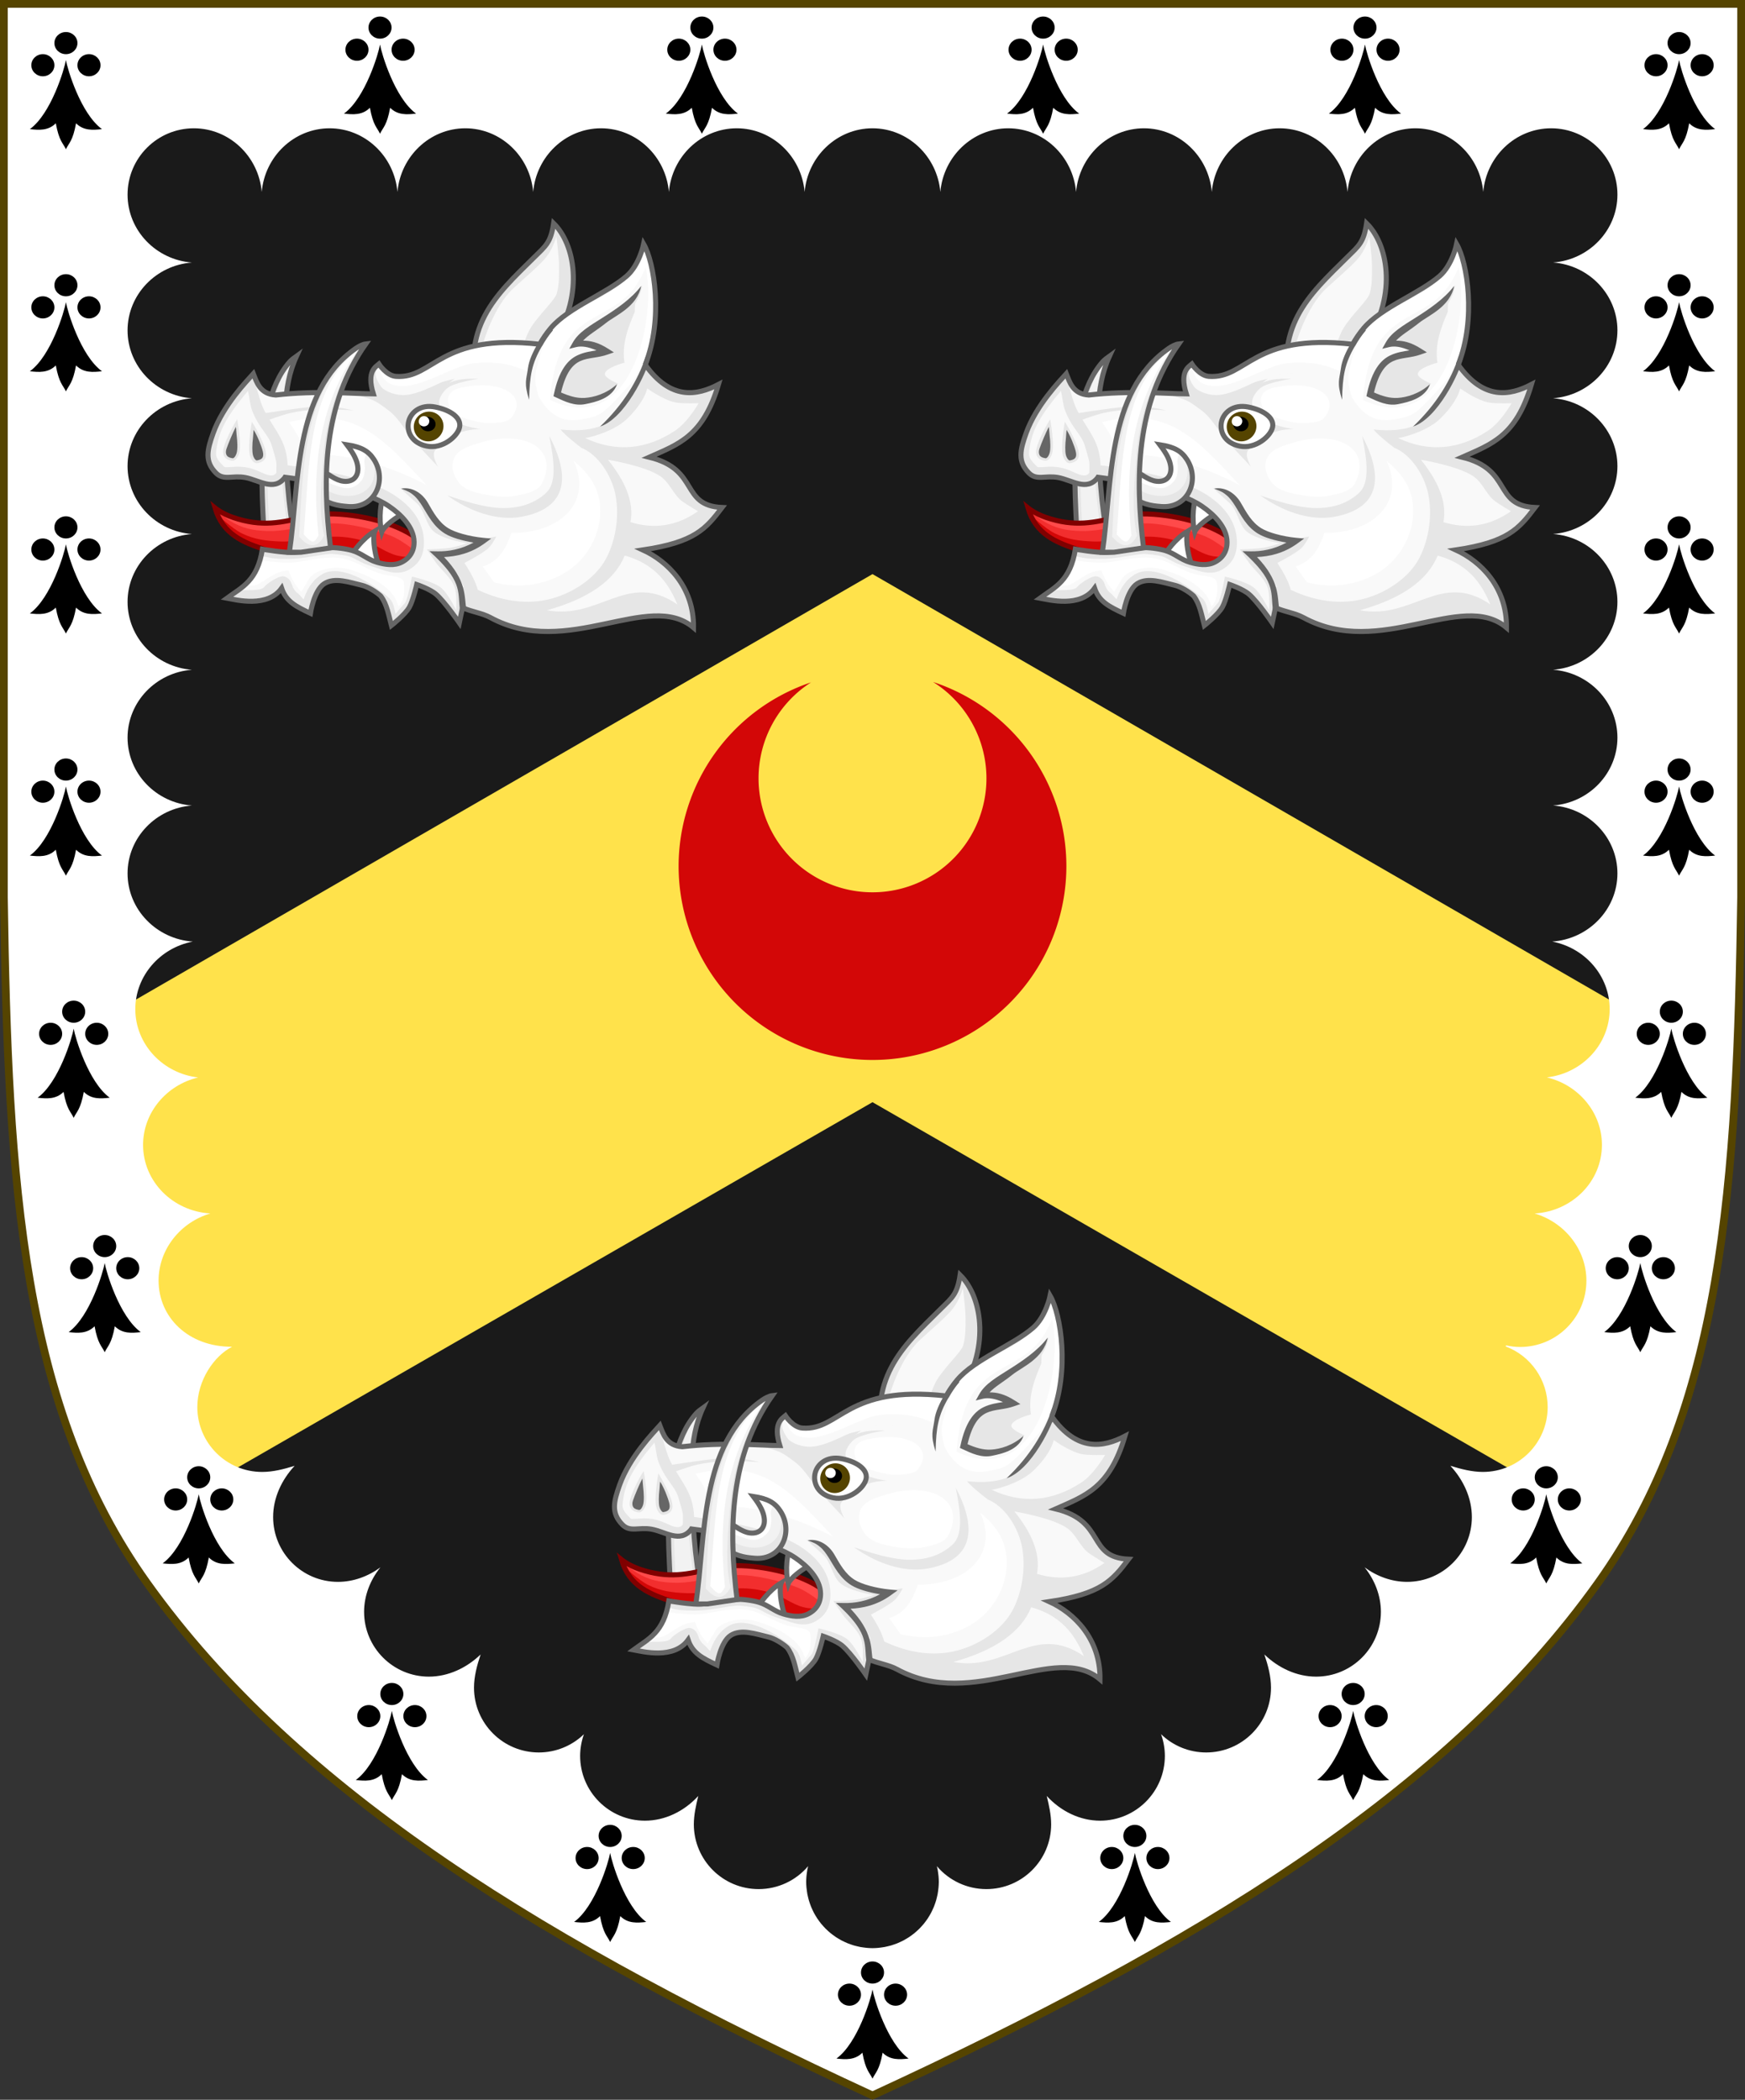 <?xml version="1.0" encoding="UTF-8" standalone="no"?>
<!-- Created with Inkscape (http://www.inkscape.org/) -->

<svg
   xmlns:dc="http://purl.org/dc/elements/1.1/"
   xmlns:cc="http://creativecommons.org/ns#"
   xmlns:rdf="http://www.w3.org/1999/02/22-rdf-syntax-ns#"
   xmlns:svg="http://www.w3.org/2000/svg"
   xmlns="http://www.w3.org/2000/svg"
   xmlns:xlink="http://www.w3.org/1999/xlink"
   xmlns:sodipodi="http://sodipodi.sourceforge.net/DTD/sodipodi-0.dtd"
   xmlns:inkscape="http://www.inkscape.org/namespaces/inkscape"
   width="450"
   height="541.375"
   id="svg2"
   version="1.1"
   inkscape:version="0.92.2 5c3e80d, 2017-08-06"
   sodipodi:docname="Arms of George Sitwell Campbell Swinton.svg"
   inkscape:export-filename="/Users/Soda/Desktop/UK of the GB and NI.png"
   inkscape:export-xdpi="143.23364"
   inkscape:export-ydpi="143.23364">
  <rect width="100%" height="100%" fill="#333333" stroke="none"/>
  <defs
     id="defs4" />
  <sodipodi:namedview
     id="base"
     pagecolor="#ffffff"
     bordercolor="#666666"
     borderopacity="1.0"
     inkscape:pageopacity="0.0"
     inkscape:pageshadow="2"
     inkscape:zoom="1.0658037"
     inkscape:cx="225"
     inkscape:cy="194.13776"
     inkscape:document-units="px"
     inkscape:current-layer="layer1"
     showgrid="false"
     inkscape:window-width="1440"
     inkscape:window-height="790"
     inkscape:window-x="0"
     inkscape:window-y="1"
     inkscape:window-maximized="1"
     showguides="true"
     inkscape:guide-bbox="true"
     inkscape:object-nodes="false"
     inkscape:snap-nodes="false"
     inkscape:snap-page="true"
     inkscape:snap-bbox="false"
     inkscape:snap-grids="false"
     inkscape:snap-to-guides="false"
     fit-margin-top="0"
     fit-margin-left="0"
     fit-margin-right="0"
     fit-margin-bottom="0">
    <inkscape:grid
       type="xygrid"
       id="grid14322"
       empspacing="5"
       visible="true"
       enabled="true"
       snapvisiblegridlinesonly="true"
       originx="0"
       originy="-0.001" />
  </sodipodi:namedview>
  <g
     inkscape:label="Layer"
     inkscape:groupmode="layer"
     id="layer1"
     transform="translate(588.048,126.626)"
     style="display:inline">
    <g
       id="g34921"
       style="fill:#ffeb51;fill-opacity:1;stroke:#806600;stroke-width:1.5;stroke-miterlimit:4;stroke-dasharray:none"
       transform="translate(0,-7.906)">
      <g
         transform="translate(0,-1)"
         id="g28316"
         style="fill:#ffeb51;fill-opacity:1;stroke:#806600;stroke-width:1.5;stroke-miterlimit:4;stroke-dasharray:none" />
      <g
         transform="translate(0,-1)"
         id="g28303"
         style="fill:#ffeb51;fill-opacity:1;stroke:#806600;stroke-width:1.5;stroke-miterlimit:4;stroke-dasharray:none" />
    </g>
    <g
       id="g6659"
       transform="translate(0,-0.027)">
      <g
         transform="translate(0,10.802)"
         id="g6663" />
    </g>
    <g
       style="stroke-width:0.888;stroke-miterlimit:4;stroke-dasharray:none"
       id="g11618-9-0-2"
       transform="matrix(1.127,0,0,1.127,186.794,233.424)" />
    <g
       id="g6663-8"
       transform="matrix(1.145,0,0,1.145,1430.151,21.315)"
       style="stroke-width:1.31;stroke-miterlimit:4;stroke-dasharray:none" />
    <g
       style="stroke-width:0.772;stroke-miterlimit:4;stroke-dasharray:none"
       id="g11618-9-0-2-0"
       transform="matrix(1.295,0,0,1.295,121.073,160.443)" />
    <g
       style="stroke-width:0.87;stroke-miterlimit:4;stroke-dasharray:none"
       id="g13998"
       transform="matrix(1.149,0,0,1.149,-93.647,-107.877)" />
    <g
       style="stroke-width:0.772;stroke-miterlimit:4;stroke-dasharray:none"
       id="g11618-9-0-2-0-2"
       transform="matrix(1.295,0,0,1.295,-126.892,-684.592)" />
    <g
       style="stroke-width:0.87;stroke-miterlimit:4;stroke-dasharray:none"
       id="g13998-3"
       transform="matrix(1.149,0,0,1.149,-341.611,-952.912)" />
    <g
       style="stroke-width:0.888;stroke-miterlimit:4;stroke-dasharray:none"
       id="g11618-9-0-2-9"
       transform="matrix(0.169,0,0,0.178,1533.593,564.701)" />
    <g
       id="g13998-5"
       transform="matrix(0.15,0,0,0.158,1505.556,527.839)" />
    <g
       style="display:inline;stroke-width:1;stroke-miterlimit:4;stroke-dasharray:none"
       id="g16963-90-4"
       transform="matrix(0.12,-0.095,0.09,0.126,1666.233,675.448)" />
    <g
       id="g948">
      <path
         inkscape:connector-curvature="0"
         id="path970"
         style="display:inline;fill:#1a1a1a;fill-opacity:1;stroke:none;stroke-width:2;stroke-miterlimit:4;stroke-dasharray:none;stroke-opacity:1"
         d="m -175.953,281.505 c 32.24,-45.131 35.83,-102.85 36.905,-176.814 v -230.318 h -224 -224 v 230.318 c 1.075,73.964 4.664,131.682 36.905,176.814 38.837,54.365 103.537,93.598 187.095,132.143 83.558,-38.545 148.258,-77.777 187.095,-132.143 z"
         sodipodi:nodetypes="scccccscs" />
      <path
         id="path3232"
         d="m -168.774,269.331 c 20.666,-31.97 25.589,-82.092 27.967,-119.585 L -363.048,21.395 -585.289,149.746 c 2.378,37.493 7.301,87.615 27.967,119.585 l 194.274,-111.781 z"
         style="display:inline;fill:#ffe24b;fill-opacity:1;stroke:none;stroke-width:2;stroke-miterlimit:4;stroke-dasharray:none"
         inkscape:connector-curvature="0"
         sodipodi:nodetypes="ccccccc" />
      <path
         transform="translate(-588.048,-126.626)"
         sodipodi:nodetypes="ccscsccccccccccccccccccccccccccccccccccccccccccccccccccccccccccccccccccccccccccccccccccccccccccccccccccccccccccccccccccccccccccccccccccccccccccccccccccccccccccccccccccccccccc"
         inkscape:connector-curvature="0"
         id="path903"
         d="M 1,1 V 231.318 C 2.075,305.282 5.664,363.001 37.904,408.133 76.741,462.498 141.442,501.731 225,540.275 308.558,501.731 373.259,462.498 412.096,408.133 444.336,363.001 447.925,305.282 449,231.318 V 1 H 225 Z m 416.104,84.184 c -0.01,9.24 -7.356,16.802 -16.592,17.495 9.239,0.694 16.587,8.261 16.592,17.505 -0.01,9.24 -7.356,16.802 -16.592,17.495 9.239,0.694 16.587,8.261 16.592,17.505 -0.01,9.24 -7.356,16.802 -16.592,17.495 9.239,0.694 16.587,8.261 16.592,17.505 -0.01,9.24 -7.356,16.802 -16.592,17.495 9.239,0.694 16.587,8.261 16.592,17.505 -0.007,9.325 -7.483,16.926 -16.815,17.578 8.473,1.631 14.806,8.864 14.815,17.422 -0.011,9.073 -7.105,16.558 -16.195,17.599 8.186,1.944 14.195,9.066 14.195,17.401 -1.1e-4,9.446 -7.658,17.103 -17.354,17.69 7.669,2.242 13.344,9.22 13.354,17.31 -1.1e-4,9.446 -7.658,17.103 -17.104,17.104 -1.216,-0.007 -2.428,-0.144 -3.615,-0.408 -0.029,0.093 -0.059,0.183 -0.088,0.275 6.506,2.454 10.813,8.679 10.816,15.633 -1.2e-4,9.232 -7.484,16.717 -16.717,16.717 -2.808,-0.006 -5.57,-0.719 -8.371,-1.576 3.383,3.669 5.532,8.312 5.539,13.203 -1.2e-4,9.232 -7.484,16.717 -16.717,16.717 -3.937,-0.006 -7.745,-1.401 -10.946,-3.746 2.63,3.27 4.199,7.29 4.206,11.465 -1.3e-4,9.232 -7.484,16.717 -16.717,16.717 -4.984,-0.003 -9.707,-2.229 -13.335,-5.723 0.96,2.853 1.705,5.678 1.708,8.553 9.6e-4,9.233 -7.484,16.719 -16.717,16.719 -4.343,9e-5 -8.516,-1.69 -11.635,-4.713 0.644,1.793 0.977,3.683 0.984,5.588 -1.2e-4,9.232 -7.484,16.717 -16.717,16.717 -5.225,-0.008 -10.146,-2.459 -13.743,-6.375 0.591,2.456 1.131,4.861 1.138,7.297 -1.2e-4,9.232 -7.484,16.717 -16.717,16.717 -4.915,-9.8e-4 -9.58,-2.165 -12.756,-5.916 0.003,0.014 0.007,0.029 0.01,0.043 0.07,0.28 0.133,0.561 0.189,0.844 0.05,0.285 0.093,0.571 0.129,0.857 0.04,0.275 0.073,0.551 0.1,0.828 0.046,0.487 0.07,0.976 0.074,1.465 -0.004,0.488 -0.029,0.977 -0.074,1.463 -0.026,0.277 -0.06,0.553 -0.1,0.828 -0.036,0.287 -0.079,0.573 -0.129,0.857 -0.056,0.282 -0.119,0.563 -0.189,0.842 -0.064,0.276 -0.134,0.55 -0.211,0.822 -0.082,0.27 -0.17,0.539 -0.266,0.805 -0.092,0.271 -0.19,0.539 -0.295,0.805 -0.112,0.27 -0.231,0.537 -0.357,0.801 -0.114,0.252 -0.235,0.502 -0.361,0.748 -0.137,0.254 -0.28,0.504 -0.43,0.75 -0.141,0.244 -0.288,0.484 -0.441,0.721 -0.161,0.237 -0.328,0.47 -0.5,0.699 -0.167,0.231 -0.339,0.457 -0.518,0.68 -0.182,0.217 -0.368,0.429 -0.561,0.637 -0.189,0.214 -0.384,0.423 -0.584,0.627 -0.212,0.208 -0.43,0.411 -0.652,0.607 -0.196,0.181 -0.397,0.358 -0.602,0.529 -0.227,0.182 -0.458,0.357 -0.693,0.527 -0.233,0.175 -0.47,0.345 -0.711,0.508 -0.225,0.145 -0.453,0.284 -0.684,0.418 -0.255,0.156 -0.513,0.305 -0.775,0.447 -0.258,0.132 -0.52,0.258 -0.785,0.377 -0.245,0.117 -0.493,0.229 -0.744,0.334 -0.277,0.109 -0.556,0.212 -0.838,0.307 -0.26,0.094 -0.523,0.181 -0.787,0.262 -0.277,0.078 -0.557,0.149 -0.838,0.213 -0.276,0.069 -0.553,0.131 -0.832,0.186 -0.276,0.049 -0.554,0.091 -0.832,0.127 -0.284,0.042 -0.569,0.076 -0.855,0.104 -0.485,0.045 -0.972,0.07 -1.459,0.074 -0.487,-0.004 -0.974,-0.029 -1.459,-0.074 -0.286,-0.027 -0.571,-0.062 -0.855,-0.104 -0.278,-0.035 -0.556,-0.076 -0.832,-0.125 -0.281,-0.056 -0.562,-0.119 -0.84,-0.189 -0.276,-0.063 -0.551,-0.133 -0.824,-0.209 -0.269,-0.082 -0.536,-0.171 -0.801,-0.266 -0.279,-0.094 -0.556,-0.196 -0.83,-0.305 -0.251,-0.105 -0.499,-0.217 -0.744,-0.334 -0.265,-0.119 -0.527,-0.245 -0.785,-0.377 -0.262,-0.142 -0.521,-0.291 -0.775,-0.447 -0.23,-0.134 -0.458,-0.273 -0.682,-0.418 -0.249,-0.168 -0.493,-0.343 -0.732,-0.523 -0.224,-0.162 -0.444,-0.329 -0.66,-0.502 -0.213,-0.178 -0.422,-0.361 -0.627,-0.549 -0.219,-0.194 -0.432,-0.393 -0.641,-0.598 -0.2,-0.204 -0.395,-0.413 -0.584,-0.627 -0.192,-0.208 -0.379,-0.42 -0.561,-0.637 -0.178,-0.222 -0.351,-0.449 -0.518,-0.68 -0.172,-0.229 -0.339,-0.462 -0.5,-0.699 -0.153,-0.237 -0.3,-0.477 -0.441,-0.721 -0.15,-0.246 -0.293,-0.496 -0.43,-0.75 -0.126,-0.246 -0.247,-0.496 -0.361,-0.748 -0.126,-0.264 -0.245,-0.531 -0.357,-0.801 -0.105,-0.266 -0.203,-0.534 -0.295,-0.805 -0.095,-0.266 -0.184,-0.534 -0.266,-0.805 -0.077,-0.272 -0.147,-0.546 -0.211,-0.822 -0.07,-0.279 -0.133,-0.56 -0.189,-0.842 -0.05,-0.285 -0.093,-0.571 -0.129,-0.857 -0.04,-0.275 -0.073,-0.551 -0.1,-0.828 -0.046,-0.486 -0.07,-0.974 -0.074,-1.463 0.004,-0.489 0.029,-0.978 0.074,-1.465 0.026,-0.277 0.06,-0.553 0.1,-0.828 0.036,-0.287 0.079,-0.573 0.129,-0.857 0.056,-0.281 0.118,-0.56 0.188,-0.838 0.004,-0.016 0.008,-0.033 0.012,-0.049 -3.176,3.751 -7.841,5.915 -12.756,5.916 -9.232,-1.2e-4 -16.717,-7.484 -16.717,-16.717 0.007,-2.436 0.546,-4.841 1.141,-7.295 -3.596,3.918 -8.519,6.368 -13.746,6.373 -9.232,-1.3e-4 -16.717,-7.484 -16.717,-16.717 0.007,-1.905 0.34,-3.795 0.984,-5.588 -3.119,3.023 -7.292,4.713 -11.635,4.713 -9.233,-1.3e-4 -16.718,-7.486 -16.717,-16.719 0.008,-2.873 0.756,-5.696 1.71,-8.551 -3.634,3.487 -8.354,5.715 -13.337,5.721 -9.232,-1.2e-4 -16.717,-7.484 -16.717,-16.717 0.006,-4.175 1.575,-8.196 4.211,-11.46 -3.199,2.35 -7.012,3.741 -10.951,3.741 -9.232,-1.2e-4 -16.717,-7.484 -16.717,-16.717 0.002,-4.894 2.149,-9.54 5.54,-13.2 -2.797,0.866 -5.562,1.574 -8.372,1.573 -9.232,-1.2e-4 -16.717,-7.484 -16.717,-16.717 0.009,-6.95 4.317,-13.17 8.967,-15.561 -11.3,0.06 -18.957,-7.597 -18.957,-17.043 0.001,-8.095 5.678,-15.081 13.353,-17.317 -9.695,-0.579 -17.352,-8.237 -17.353,-17.683 0.009,-8.329 6.016,-15.441 14.196,-17.386 -9.095,-1.042 -16.192,-8.535 -16.196,-17.614 0.009,-8.558 6.342,-15.793 14.815,-17.42 -9.335,-0.648 -16.811,-8.253 -16.815,-17.58 0.009,-9.241 7.355,-16.803 16.592,-17.497 -9.239,-0.694 -16.586,-8.26 -16.592,-17.503 0.009,-9.241 7.355,-16.803 16.592,-17.497 -9.239,-0.694 -16.586,-8.26 -16.592,-17.503 0.009,-9.241 7.355,-16.803 16.592,-17.497 -9.239,-0.694 -16.586,-8.26 -16.592,-17.503 0.009,-9.241 7.355,-16.803 16.592,-17.497 -9.239,-0.694 -16.586,-8.26 -16.592,-17.503 0.009,-9.241 7.355,-16.804 16.592,-17.497 C 40.25,66.993 32.902,59.426 32.896,50.184 32.896,40.737 40.553,33.078 50,33.078 59.168,33.09 66.697,40.328 67.495,49.488 68.294,40.324 75.828,33.084 85,33.078 c 9.168,0.011 16.697,7.25 17.495,16.41 0.799,-9.164 8.333,-16.404 17.505,-16.41 9.168,0.011 16.697,7.25 17.495,16.41 0.799,-9.164 8.333,-16.404 17.505,-16.41 9.168,0.011 16.697,7.25 17.495,16.41 0.799,-9.164 8.333,-16.404 17.505,-16.41 9.168,0.011 16.697,7.25 17.495,16.41 0.799,-9.164 8.333,-16.404 17.505,-16.41 9.168,0.011 16.697,7.25 17.495,16.41 0.799,-9.164 8.333,-16.404 17.505,-16.41 9.168,0.011 16.697,7.25 17.495,16.41 0.799,-9.164 8.333,-16.404 17.505,-16.41 9.168,0.011 16.697,7.25 17.495,16.41 0.799,-9.164 8.333,-16.404 17.505,-16.41 9.168,0.011 16.697,7.25 17.495,16.41 0.799,-9.164 8.333,-16.404 17.505,-16.41 9.168,0.011 16.697,7.25 17.495,16.41 0.799,-9.164 8.333,-16.404 17.505,-16.41 9.447,1.06e-4 17.104,7.659 17.104,17.105 -0.01,9.24 -7.356,16.802 -16.592,17.495 9.239,0.694 16.587,8.261 16.592,17.505 z"
         style="display:inline;fill:#ffffff;fill-opacity:1;stroke:none;stroke-width:2;stroke-miterlimit:4;stroke-dasharray:none;stroke-opacity:1" />
      <g
         id="g23679"
         style="display:inline;stroke-width:0.963;stroke-miterlimit:4;stroke-dasharray:none"
         transform="matrix(1.35,0,0,1.35,-58.833,69.139)">
        <path
           style="color:#000000;font-style:normal;font-variant:normal;font-weight:normal;font-stretch:normal;font-size:medium;line-height:normal;font-family:Sans;-inkscape-font-specification:Sans;text-indent:0;text-align:start;text-decoration:none;text-decoration-line:none;letter-spacing:normal;word-spacing:normal;text-transform:none;writing-mode:lr-tb;direction:ltr;baseline-shift:baseline;text-anchor:start;display:inline;overflow:visible;visibility:visible;fill:#e6e6e6;fill-opacity:1;stroke:none;stroke-width:0.963;stroke-miterlimit:4;stroke-dasharray:none;marker:none;enable-background:accumulate"
           d="m -269.055,-98.403 c 0,0 -0.813,4.012 -3.27,6.135 -3.842,3.319 -11.181,6.028 -14.45,9.912 -0.906,1.076 -1.602,2.124 -2.136,3.091 -1.601,2.901 -1.743,5.072 -1.743,5.072 0,0 -3.952,-1.353 -6.033,-1.622 -2.391,-0.309 -5.085,-0.451 -7.453,0 -3.677,0.7 -8.518,3.036 -12.244,2.687 -1.807,-0.13 -3.245,-2.358 -3.245,-2.358 -0.57,0.489 -2.18,1.301 -1.28,4.937 0.06,0.242 0.132,0.499 0.215,0.767 -1.68,-0.012 -4.18,-0.158 -7.109,-0.223 -0.448,-0.01 -0.901,-0.019 -1.371,-0.024 -0.311,-0.003 -0.627,-0.006 -0.947,-0.006 -0.595,-0.002 -1.211,0.006 -1.833,0.016 -0.358,0.006 -0.714,0.012 -1.081,0.022 -0.628,0.018 -1.275,0.049 -1.923,0.082 -0.418,0.022 -0.829,0.037 -1.255,0.067 -0.139,0.009 -0.279,0.021 -0.418,0.032 -0.863,0.064 -1.738,0.142 -2.624,0.242 -1.061,0.121 -2.134,0.269 -3.215,0.452 -0.69,-2.249 -1.141,-4.512 -1.141,-4.512 -1.209,1.353 -5.773,6.009 -7.681,11.357 -1.15,3.223 -1.664,5.382 0.532,7.605 1.481,1.5 3.114,0.416 5.577,0.862 2.638,0.477 5.427,2.7 7.529,0.076 0.032,-0.04 0.047,-0.083 0.076,-0.127 5.882,0.741 15.167,2.353 19.85,5.526 2.304,1.562 4.768,4.011 4.817,6.794 0.03,1.751 -0.799,3.105 -2.358,3.904 -1.425,0.731 -3.178,0.475 -4.715,0.025 -1.848,-0.541 -2.918,-1.715 -4.766,-2.256 -1.153,-0.338 -3.239,-0.63 -4.436,-0.532 -2.057,0.167 -4.331,0.72 -6.388,0.887 -1.996,0.162 -6.312,-0.608 -6.312,-0.608 -0.956,6.06 -3.879,7.23 -6.769,9.354 1.781,0.329 7.731,1.882 10.444,-1.901 0.85,2.55 2.783,3.525 5.501,4.791 0,0 0.663,-4.389 2.636,-5.653 2.023,-1.296 4.859,-0.24 7.2,0.304 1.139,0.265 2.712,1.239 3.574,2.028 0.92,1.185 1.329,2.7 1.691,4.188 0.12,0.496 0.236,0.989 0.363,1.466 0,0 2.646,-2.081 3.448,-3.524 0.706,-1.271 1.394,-4.31 1.394,-4.31 0,0 2.523,0.858 3.676,1.851 1.254,1.08 3.136,3.619 3.999,4.821 0.288,0.401 0.463,0.654 0.463,0.654 l 0.608,-2.89 c 1.834,0.803 3.759,1.024 5.324,1.876 14.718,8.018 30.241,-5.321 38.802,1.927 0.101,-7.784 -4.989,-12.694 -9.673,-14.84 9.898,-1.482 12.006,-3.999 15.13,-8.104 -8.056,-0.379 -4.23,-7.243 -13.921,-9.606 5.594,-2.488 10.296,-3.974 13.23,-13.894 -4.086,2.118 -9.098,3.097 -13.986,-3.772 0.12,-0.302 0.219,-0.611 0.326,-0.917 -0.007,3.33e-4 -0.014,0.002 -0.021,0.002 0.379,-1.084 0.681,-2.162 0.932,-3.227 1.687,-7.752 0.191,-15.916 -1.54,-18.904 z"
           id="path5028-7"
           inkscape:connector-curvature="0" />
        <path
           inkscape:connector-curvature="0"
           sodipodi:nodetypes="cscsc"
           id="path5259"
           d="m -300.623,-68.736 c -3.51,-13.809 3.228,-19.817 10.643,-27.122 2.268,-2.235 3.176,-2.842 3.725,-6.501 2.068,2.037 3.459,5.344 3.721,9.175 0.56,8.172 -4.011,18.731 -18.089,24.448 z"
           style="fill:#e6e6e6;fill-opacity:1;stroke:#666666;stroke-width:0.963;stroke-linecap:butt;stroke-linejoin:miter;stroke-miterlimit:4;stroke-dasharray:none;stroke-opacity:1" />
        <path
           inkscape:connector-curvature="0"
           sodipodi:nodetypes="cssscsscc"
           id="path5261"
           d="m -292.412,-77.442 c 0,0 0.524,-3.001 1.899,-5.143 1.567,-2.441 4.491,-5.11 4.85,-6.35 0.504,-1.742 0.445,-3.609 0.434,-5.422 -0.011,-1.84 -0.505,-5.496 -0.505,-5.496 0,0 -0.509,2.075 -1.882,3.877 -1.167,1.532 -4.322,4.15 -6.366,6.064 -3.787,3.545 -5.701,10.342 -5.701,10.342 2.193,-0.029 4.847,0.152 7.27,2.129 z"
           style="fill:#f9f9f9;fill-opacity:1;stroke:none;stroke-width:0.963;stroke-miterlimit:4;stroke-dasharray:none" />
        <path
           style="fill:#e6e6e6;fill-opacity:1;stroke:none;stroke-width:0.963;stroke-miterlimit:4;stroke-dasharray:none"
           d="m -334.422,-36.098 c -1.688,-6.657 -2.784,-14.572 -2.89,-21.363 -0.106,-6.792 -0.965,-13.158 1.937,-19.52 -0.462,0.336 -0.933,0.657 -1.309,1.085 -8.119,9.242 -4.437,29.925 -4.633,41.654 l 2.645,-0.512 z"
           id="path25713-5-5-5-0-7"
           sodipodi:nodetypes="cscsccc"
           inkscape:connector-curvature="0" />
        <path
           sodipodi:nodetypes="csccccscc"
           id="path6986-9-7-6-1"
           d="m -335.909,-76.502 c -3.684,3.093 -5.037,14.42 -5.039,20.525 -0.003,7.152 0.606,14.557 0.63,20.401 l 1.37,-0.265 0.02,-0.011 3.285,-1.034 c -1.564,-6.52 -2.456,-14.004 -2.696,-20.552 -0.18,-4.91 -0.127,-14.893 2.43,-19.064 z"
           style="fill:#f2f2f2;stroke:none;stroke-width:0.963;stroke-miterlimit:4;stroke-dasharray:none"
           inkscape:connector-curvature="0" />
        <path
           style="fill:none;stroke:#666666;stroke-width:0.963;stroke-linecap:butt;stroke-linejoin:miter;stroke-miterlimit:4;stroke-dasharray:none"
           d="m -334.422,-36.098 c -1.688,-6.657 -2.784,-14.572 -2.89,-21.363 -0.106,-6.792 -0.965,-13.158 1.937,-19.52 -0.462,0.336 -0.933,0.657 -1.309,1.085 -8.119,9.242 -4.437,29.925 -4.633,41.654 l 2.645,-0.512 z"
           id="path25713-5-4-0-3-2-4"
           sodipodi:nodetypes="cscsccc"
           inkscape:connector-curvature="0" />
        <path
           style="fill:#f22e2e;fill-opacity:1;stroke:none;stroke-width:0.963;stroke-miterlimit:4;stroke-dasharray:none"
           d="m -309.944,-39.791 c -2.343,-2.326 -2.984,-3.083 -6.039,-4.442 -4.604,-2.048 -12.513,-3.377 -17.353,-2.166 -4.914,1.229 -8.661,2.087 -14.155,0.213 -2.113,-0.72 -3.445,-1.81 -3.445,-1.81 1.466,5.005 5.366,6.658 9.952,8.064 l 2.444,3.344 25.432,0.886 z"
           id="path25745-7-8-7-1"
           sodipodi:nodetypes="csssccccc"
           inkscape:connector-curvature="0" />
        <path
           style="fill:#ff4a4a;fill-opacity:1;stroke:none;stroke-width:0.963;stroke-miterlimit:4;stroke-dasharray:none"
           d="m -311.047,-38.366 1.103,-1.426 c -2.343,-2.326 -2.984,-3.083 -6.039,-4.442 -4.604,-2.048 -12.513,-3.377 -17.353,-2.166 -4.914,1.229 -8.661,2.087 -14.155,0.213 -2.113,-0.72 -3.445,-1.81 -3.445,-1.81 0,0 1.632,1.715 2.791,2.422 2.417,1.475 4.427,1.901 7.257,1.986 3.9,0.117 8.249,-1.38 12.15,-1.466 3.255,-0.071 8.312,1.144 11.338,2.344 2.922,1.159 6.352,4.344 6.352,4.344 z"
           id="path25745-5-4-5-7-1-8"
           sodipodi:nodetypes="ccssscssssc"
           inkscape:connector-curvature="0" />
        <path
           style="fill:#d30707;fill-opacity:1;stroke:none;stroke-width:0.963;stroke-miterlimit:4;stroke-dasharray:none"
           d="m -350.458,-46.667 c 1.729,3.986 5.32,5.462 9.474,6.735 l 2.444,3.344 25.432,0.886 3.164,-4.09 -0.106,0.247 c 0,0 -1.718,0.705 -2.629,0.819 -1.141,0.144 -2.328,0.091 -3.446,-0.177 -2.158,-0.518 -3.954,-2.075 -6.079,-2.713 -1.761,-0.529 -3.604,-0.87 -5.442,-0.9 -3.505,-0.058 -7.378,1.054 -10.881,0.92 -2.624,-0.101 -4.893,-0.387 -7.257,-1.533 -1.826,-0.885 -4.674,-3.539 -4.674,-3.539 z"
           id="path25745-5-9-7-5-5-8"
           sodipodi:nodetypes="ccccccssssssc"
           inkscape:connector-curvature="0" />
        <path
           style="fill:none;stroke:#800000;stroke-width:0.963;stroke-linecap:butt;stroke-linejoin:miter;stroke-miterlimit:4;stroke-dasharray:none;stroke-opacity:1"
           d="m -309.944,-39.791 c -2.343,-2.326 -2.984,-3.083 -6.039,-4.442 -4.604,-2.048 -12.513,-3.377 -17.353,-2.166 -4.914,1.229 -8.661,2.087 -14.155,0.213 -2.113,-0.72 -3.445,-1.81 -3.445,-1.81 1.466,5.005 5.366,6.658 9.952,8.064 l 2.444,3.344 25.432,0.886 z"
           id="path25745-5-5-9-2-2"
           sodipodi:nodetypes="csssccccc"
           inkscape:connector-curvature="0" />
        <path
           style="fill:#ffffff;stroke:#666666;stroke-width:0.963;stroke-linecap:butt;stroke-linejoin:miter;stroke-miterlimit:4;stroke-dasharray:none;stroke-opacity:1"
           d="m -318.798,-50.355 c -0.396,1.108 -0.966,4.203 -0.289,6.932 0.34,-0.963 2.636,-2.822 4.667,-3.802 z"
           id="path4659-1-5-0-0-0-4-2-9-1-74-3-6-1"
           sodipodi:nodetypes="cccc"
           inkscape:connector-curvature="0" />
        <path
           style="fill:#ffffff;stroke:#666666;stroke-width:0.963;stroke-linecap:butt;stroke-linejoin:miter;stroke-miterlimit:4;stroke-dasharray:none;stroke-opacity:1"
           d="m -325.128,-38.495 c 0.509,-1.061 2.306,-3.644 4.722,-5.083 -0.445,0.92 -0.15,3.859 0.583,5.991 z"
           id="path4659-1-5-0-0-0-4-2-9-1-7-1-3-2-2"
           sodipodi:nodetypes="cccc"
           inkscape:connector-curvature="0" />
        <path
           style="fill:#e6e6e6;fill-opacity:1;stroke:none;stroke-width:0.963;stroke-miterlimit:4;stroke-dasharray:none"
           d="m -322.865,-33.225 c 0,0 -5.179,-1.594 -7.202,-0.298 -1.974,1.264 -2.639,5.653 -2.639,5.653 -2.718,-1.266 -4.664,-2.237 -5.514,-4.788 -2.714,3.784 -8.649,2.223 -10.43,1.894 2.889,-2.125 5.795,-3.304 6.751,-9.364 0,0 4.332,0.765 6.328,0.602 2.057,-0.167 4.332,-0.708 6.389,-0.875 1.197,-0.097 3.284,0.187 4.437,0.524 1.848,0.541 2.919,1.721 4.767,2.262 1.537,0.45 3.295,0.716 4.72,-0.015 1.558,-0.799 2.387,-2.15 2.356,-3.901 -0.048,-2.783 -2.524,-5.251 -4.829,-6.813 -7.134,-4.836 -25.133,-6.073 -25.133,-6.073 l -1.882,-12.525 c 8.217,-4.661 19.465,-2.798 24.041,-2.854 -1.333,-4.292 0.479,-5.18 1.087,-5.701 0,0 1.43,2.21 3.234,2.379 3.726,0.349 8.567,-1.995 12.244,-2.695 2.368,-0.451 5.071,-0.304 7.462,0.006 2.082,0.269 6.018,1.605 6.018,1.605 19.172,-22.275 26.048,-11.593 14.93,8.422 -0.357,0.948 -0.781,1.828 -1.276,2.62 l -2.575,2.247 c 3.783,2.834 5.912,6.368 6.745,10.092 1.013,4.53 0.107,9.34 -2.075,13.508 -2.323,4.437 -6.949,7.596 -12.415,8.754 -5.164,1.095 -10.834,0.403 -16.266,-2.683 0,0 0.025,1.14 -0.028,1.707 -0.111,1.189 -0.605,3.532 -0.605,3.532 0,0 -2.034,-2.861 -3.202,-4.167 -0.555,-0.621 -1.116,-1.256 -1.798,-1.733 -0.963,-0.674 -3.168,-1.549 -3.168,-1.549 0,0 -0.348,2.024 -0.697,2.984 -0.291,0.802 -0.885,1.603 -1.398,2.285 -0.782,1.038 -2.737,2.561 -2.737,2.561 0,0 -0.454,-1.937 -0.826,-2.922 -0.337,-0.893 -0.441,-1.715 -1.069,-2.434 -0.659,-0.755 -2.651,-1.763 -2.651,-1.763 l -1.095,-0.484 z"
           id="path6495-7-9-9-4-7"
           sodipodi:nodetypes="cscsscsssssscccsssssccccssscscsscsscssccc"
           inkscape:connector-curvature="0" />
        <path
           style="fill:#f9f9f9;fill-opacity:1;stroke:none;stroke-width:0.963;stroke-miterlimit:4;stroke-dasharray:none"
           d="m -302.444,-33.256 c 4.955,2.816 10.201,3.786 14.835,2.804 4.89,-1.037 9.457,-4.217 11.403,-7.934 1.965,-3.752 2.552,-8.602 1.679,-12.503 -0.718,-3.209 -3.067,-7.231 -6.442,-8.603 -0.549,-0.413 -4.065,-3.13 -4.09,-3.817 -0.026,-0.687 3.439,0.111 3.957,-0.342 l 2.24,-0.961 c 0.354,-0.596 0.691,-1.248 0.968,-1.985 3.175,-19.324 -0.204,-28.153 -10.637,-6.671 -0.462,1.049 -1.78,1.631 -2.866,1.265 0,0 -4.088,-1.31 -5.575,-1.502 -2.267,-0.293 -4.785,-0.396 -6.738,-0.024 -1.554,0.296 -3.664,1.033 -5.884,1.689 -2.22,0.656 -4.569,1.261 -7.006,1.033 -0.823,-0.077 -1.503,-0.332 -2.081,-0.655 0.058,0.322 0.052,0.519 0.195,0.981 0.214,0.688 0.084,1.475 -0.341,2.057 -0.425,0.582 -1.134,0.947 -1.855,0.953 -2.626,0.032 -6.395,-0.418 -10.608,-0.3 -3.69,0.104 -7.566,0.707 -10.896,2.212 l 1.348,9 c 1.73,0.156 4.465,0.436 8.259,1.079 5.517,0.934 11.914,2.345 16.155,5.22 2.603,1.764 5.326,4.559 5.398,8.693 0.043,2.503 -0.85,4.319 -3.059,5.452 -2.317,1.188 -4.788,-0.105 -6.548,-0.621 -2.494,-0.73 -3.565,-1.694 -4.767,-2.046 -0.766,-0.224 -2.971,-0.488 -3.59,-0.438 -1.788,0.145 -4.066,0.692 -6.392,0.881 -0.893,0.073 -2.639,0.121 -4.163,-0.018 -0.913,-0.084 -1.747,-0.339 -2.269,-0.406 -0.179,-0.023 -0.155,-0.03 -0.323,-0.054 -0.319,1.114 -0.951,3.561 -1.979,4.674 -0.918,0.993 -1.862,1.32 -2.372,1.9 1.111,-0.166 4.325,0.199 4.934,-0.65 0.496,-0.69 2.838,-2.182 3.678,-2.055 0.84,0.128 1.341,0.755 1.609,1.561 0.285,0.854 0.663,1.346 1.315,1.848 0.14,0.108 0.772,0.873 0.947,0.984 0.471,-1.401 1.382,-3.394 3.156,-4.531 3.435,-2.591 9.949,1.327 13.324,4.447 0.828,0.991 0.875,2.219 1.065,2.887 0.345,-0.493 1.874,-2.113 1.968,-2.349 0.648,-1.622 1.169,-4.787 1.169,-4.787 0,0 3.965,0.871 5.507,2.086 1.373,1.083 2.951,4.338 2.951,4.338 0,0 0.205,-3.037 -0.315,-4.418 -0.709,-1.881 -2.476,-3.169 -3.649,-4.802 -0.565,-0.786 -1.631,-2.401 -1.631,-2.401 0,0 3.066,-0.063 4.573,-0.316 1.082,-0.181 3.177,-0.857 3.177,-0.857 0,0 -4.593,-0.674 -6.437,-2.24 -1.55,-1.317 -1.697,-4.009 -3.262,-5.422 l -3.259,-2.942 3.18,1.624 2.329,3.176 c 0,0 0.896,2.018 1.709,2.711 1.198,1.021 2.839,1.39 4.343,1.855 1.259,0.389 3.877,0.77 3.877,0.77 l -2.789,1.786 -2.79,0.934 -2.791,-0.229 c 0,0 1.755,1.563 2.484,2.478 0.608,0.762 1.553,2.479 1.553,2.479 l 0.7,1.55 1.421,-0.526 v 8e-6 z"
           id="path6012-8-9-0-9-6"
           sodipodi:nodetypes="cssscscccccsssscsscsccsssssssssscscssssccccscscsscscsscccssccccsccccc"
           inkscape:connector-curvature="0" />
        <path
           style="fill:#e6e6e6;fill-opacity:1;stroke:none;stroke-width:0.963;stroke-miterlimit:4;stroke-dasharray:none"
           d="m -303.201,-32.539 2.495,0.319 c -0.449,-1.761 -1.455,-3.522 -2.585,-5.282 0,0 3.016,-1.55 4.38,-2.648 0.853,-0.687 1.692,-2.387 1.692,-2.387 l -3.029,0.519 -3.8,2.39 -2.062,0.583 -2.514,0.003 3.936,3.54 1.486,2.963 z"
           id="path6326-7-3-6-0"
           sodipodi:nodetypes="cccsccccccc"
           inkscape:connector-curvature="0" />
        <path
           style="fill:#e6e6e6;fill-opacity:1;stroke:none;stroke-width:0.963;stroke-miterlimit:4;stroke-dasharray:none"
           d="m -320.156,-75.069 c 0,0 -0.819,0.941 -0.953,1.613 -0.182,0.911 -0.123,2.131 0.242,2.985 0.214,0.499 0.664,0.869 1.076,1.223 0.853,0.732 1.774,1.459 2.838,1.818 0.918,0.31 2.896,0.235 2.896,0.235 l 3.194,-0.093 1.64,-1.405 2.325,-2.66 1.73,-1.316 -7.7,1.89 c 0,0 -3.348,0.084 -4.837,-0.561 -0.635,-0.275 -1.243,-0.74 -1.584,-1.341 -0.457,-0.807 -0.302,-2.776 -0.302,-2.776 z"
           id="path6117-7-3-3-7"
           sodipodi:nodetypes="cssssccccccsscc"
           inkscape:connector-curvature="0" />
        <path
           style="fill:#f9f9f9;fill-opacity:1;stroke:none;stroke-width:0.963;stroke-miterlimit:4;stroke-dasharray:none"
           d="m -290.527,-74.201 c 0,0 -4.086,-1.334 -6.18,-1.677 -2.095,-0.344 -4.255,-0.4 -6.366,-0.179 -1.596,0.167 -3.136,0.69 -4.679,1.129 -1.642,0.467 -3.286,1.261 -4.959,1.597 -1.166,0.235 -2.286,0.457 -3.463,0.285 -0.596,-0.087 -1.181,-0.325 -1.686,-0.653 -0.703,-0.457 -1.781,-1.776 -1.781,-1.776 -0.204,0.837 -0.736,1.362 -0.598,2.208 0.119,0.727 0.949,2.187 1.403,2.507 1.28,0.901 3.146,1.477 5.197,1.063 3.715,-0.749 7.02,-3.342 10.591,-3.859 2.346,-0.34 5.257,-0.018 7.552,0.595 1.658,0.443 4.641,3.318 4.641,3.318 z"
           id="path6058-4-2-0-3-6"
           sodipodi:nodetypes="csssssscssssscc"
           inkscape:connector-curvature="0" />
        <path
           style="fill:#e6e6e6;fill-opacity:1;stroke:none;stroke-width:0.963;stroke-miterlimit:4;stroke-dasharray:none"
           d="m -342.748,-68.108 2.982,-0.927 2.912,-0.572 3.196,-0.359 3.48,-0.217 5.612,0.135 3.836,0.208 3.982,3.689 c 0,0 -9.803,-0.826 -14.705,-0.621 -1.717,0.072 -3.437,0.271 -5.114,0.646 -1.579,0.352 -4.615,1.497 -4.615,1.497 l -1.779,-2.342 z"
           id="path6119-5-0-0-5"
           sodipodi:nodetypes="ccccccccssccc"
           inkscape:connector-curvature="0" />
        <path
           inkscape:connector-curvature="0"
           id="path6123-6-1-8-8"
           d="m -343.841,-72.933 0.184,4.488 c 0.332,0.283 0.872,0.451 1.539,0.555 l -0.584,0.174 -0.348,1.873 c 0,0 7.871,-1.269 10.93,-1.494 1.939,-0.143 3.909,-0.012 5.822,0.33 1.499,0.268 3.023,0.626 4.369,1.338 2.793,1.477 4.989,3.952 7.285,6.148 l 8.184,7.828 c 0,0 -1.947,-4.82 -1.186,-6.885 0.628,-1.702 2.652,-2.285 4.307,-3.027 1.79,-0.803 3.691,-0.67 5.543,-0.959 l 3.973,-0.621 -14.725,-1.27 -8.229,-2.664 c -1.295,-1.103 -2.765,-2.066 -4.379,-2.578 -1.878,-0.596 -3.927,-0.351 -5.896,-0.42 -1.372,-0.048 -2.746,-0.019 -4.119,0.006 -1.421,0.025 -2.851,-0.029 -4.262,0.146 -1.346,0.167 -4.041,0.443 -4.041,0.443 -1.455,-0.651 -3.696,-1.669 -4.367,-3.412 z"
           style="fill:#f9f9f9;fill-opacity:1;stroke:none;stroke-width:0.963;stroke-miterlimit:4;stroke-dasharray:none" />
        <path
           style="fill:#e6e6e6;fill-opacity:1;stroke:none;stroke-width:0.963;stroke-miterlimit:4;stroke-dasharray:none"
           d="m -325.852,-69.907 c 0,0 2.48,0.334 4.609,1.133 1.383,0.519 2.373,1.359 3.277,2.01 2.284,1.643 3.529,4.39 5.454,6.442 l 4.161,4.438 c 0,0 -1.152,-1.918 -0.667,-2.905 0.515,-1.046 3.513,-2.912 4.552,-3.442 1.709,-0.871 4.275,-0.828 4.275,-0.828 0,0 -3.328,-0.439 -4.588,-1.428 -1.315,-1.032 -3.369,-1.974 -3.364,-3.645 0.003,-1.008 0.892,-2.244 1.703,-2.842 1.427,-1.051 5.807,-1.687 5.807,-1.687 0,0 -2.63,-0.13 -4.199,0.291 -1.408,0.378 -2.253,0.854 -3.369,1.792 -0.881,0.74 -1.923,1.764 -2.965,2.251 -1.515,0.709 -4.066,0.981 -5.667,0.498 -0.756,-0.228 -2.015,-0.598 -2.759,-1.417 -0.967,-1.064 -1.33,-2.597 -1.33,-2.597 l 0.229,1.928 -5.159,0.006 z"
           id="path5966-4-3-0-5"
           sodipodi:nodetypes="cssscsscssscsssssccc"
           inkscape:connector-curvature="0" />
        <path
           style="fill:#ffffff;fill-opacity:1;stroke:none;stroke-width:0.963;stroke-miterlimit:4;stroke-dasharray:none"
           d="m -295.908,-79.296 c -2.095,-0.344 -4.545,0.472 -6.657,0.693 -1.596,0.167 -3.136,1.417 -4.679,1.856 -1.642,0.467 -3.795,3.078 -5.468,3.415 -1.166,0.235 -2.286,0.457 -3.463,0.285 -0.596,-0.087 -1.181,-0.325 -1.686,-0.653 -0.703,-0.457 -1.781,-1.776 -1.781,-1.776 0.143,1.556 0.668,2.618 1.459,3.31 0.863,0.755 2.51,1.008 3.899,0.849 3.943,-0.452 9.176,-3.709 12.106,-4.218 2.336,-0.406 5.402,-0.32 7.697,0.293 1.658,0.443 4.153,1.535 4.153,1.535 l 1.69,-5.51 c 0,0 -5.177,0.266 -7.271,-0.078 z"
           id="path6058-0-0-4-1"
           sodipodi:nodetypes="sssssscssssccs"
           inkscape:connector-curvature="0" />
        <path
           style="fill:#ffffff;fill-opacity:1;stroke:none;stroke-width:0.963;stroke-miterlimit:4;stroke-dasharray:none"
           d="m -345.334,-33.216 1.593,0.051 c 1.747,-0.015 3.728,-2.83 6.838,-2.906 0.816,2.135 1.63,3.258 2.444,4.062 l 1.473,-2.447 c 0.845,-1.404 3.287,-2.043 4.923,-2.133 1.644,-0.091 3.301,0.413 4.836,1.01 2.404,0.936 4.771,2.218 6.352,4.257 0.519,0.669 1.015,2.136 1.015,2.136 0.79,-0.828 1.29,-2.371 1.012,-4.532 -0.161,-1.252 -2.374,-1.257 -3.611,-1.509 -2.796,-0.569 -5.176,-2.49 -7.98,-3.093 -1.292,-0.278 -2.646,-0.202 -3.963,-0.097 -2.232,0.178 -4.215,0.836 -6.454,0.876 -1.815,0.032 -5.537,-0.455 -5.537,-0.455 l -0.912,2.237 -2.029,2.543 z"
           id="path6328-0-3-4-9"
           sodipodi:nodetypes="csccsssscsssssccc"
           inkscape:connector-curvature="0" />
        <path
           style="fill:#e6e6e6;fill-opacity:1;stroke:none;stroke-width:0.963;stroke-miterlimit:4;stroke-dasharray:none"
           d="m -306.53,-50.373 c 3.148,1.051 6.933,2.27 10.109,2.381 3.192,0.111 6.212,-0.602 8.684,-2.844 2.031,-1.842 1.69,-5.739 0.644,-10.917 3.906,7.409 3.792,13.726 -5.259,15.43 -4.966,0.935 -10.352,-1.293 -14.178,-4.05 z"
           id="path6127-0-3-4-2"
           sodipodi:nodetypes="csscsc"
           inkscape:connector-curvature="0" />
        <path
           style="fill:#ffffff;fill-opacity:1;stroke:none;stroke-width:0.963;stroke-miterlimit:4;stroke-dasharray:none"
           d="m -304.5,-53.018 c -1.054,-1.435 -1.511,-3.331 -0.582,-4.841 0.93,-1.51 3.067,-2.069 4.837,-2.618 3.646,-1.132 8.011,-1.143 10.534,0.606 1.971,1.366 2.966,3.825 1.204,7.217 -0.767,1.476 -2.947,1.903 -4.652,2.27 -1.997,0.429 -4.135,0.211 -6.144,-0.167 -2.022,-0.381 -4.03,-0.876 -5.198,-2.467 z"
           id="path6252-3-9-0-4"
           sodipodi:nodetypes="csssssss"
           inkscape:connector-curvature="0" />
        <path
           style="fill:#ffffff;fill-opacity:1;stroke:none;stroke-width:0.963;stroke-miterlimit:4;stroke-dasharray:none"
           d="m -305.9,-66.873 c -0.641,-1.008 -0.807,-2.259 3.2e-4,-3.144 0.808,-0.886 2.411,-1.06 3.746,-1.26 2.75,-0.411 5.924,-0.045 7.606,1.289 1.314,1.042 1.822,2.699 0.244,4.716 -0.687,0.878 -2.309,0.964 -3.58,1.053 -1.489,0.104 -3.025,-0.219 -4.452,-0.632 -1.437,-0.416 -2.854,-0.905 -3.564,-2.022 z"
           id="path6252-5-6-4-3-3"
           sodipodi:nodetypes="csssssss"
           inkscape:connector-curvature="0" />
        <path
           style="fill:#ffffff;fill-opacity:1;stroke:none;stroke-width:0.963;stroke-miterlimit:4;stroke-dasharray:none"
           d="m -297.638,-33.787 -2.165,-3.043 c 3.159,-0.99 4.432,-3.442 5.494,-6.393 9.668,0.038 15.466,-6.156 11.871,-13.769 3.636,2.987 4.878,5.75 5.068,8.849 0.301,4.917 -2.39,10.067 -7.039,12.709 -3.647,2.073 -8.318,2.905 -13.228,1.646 z"
           id="path6345-6-2-5-2"
           sodipodi:nodetypes="ccccssc"
           inkscape:connector-curvature="0" />
        <path
           style="fill:#ffffff;fill-opacity:1;stroke:none;stroke-width:0.963;stroke-miterlimit:4;stroke-dasharray:none"
           d="m -334.376,-58.273 c 0,0 0.002,-1.655 -0.254,-2.427 -0.448,-1.354 -2.181,-3.681 -2.181,-3.681 12.632,-3.154 18.069,3.198 26.299,12.022 -7.462,-3.925 -15.425,-6.232 -23.864,-5.914 z"
           id="path6347-7-9-7-8"
           sodipodi:nodetypes="csccc"
           inkscape:connector-curvature="0" />
        <path
           inkscape:connector-curvature="0"
           sodipodi:nodetypes="ccsscssccscc"
           id="path5295"
           d="m -274.557,-65.607 c 2.286,-2.701 4.147,-6.295 5.487,-10.119 1.721,-4.911 2.583,-10.202 2.383,-14.467 -0.164,-3.503 -1.044,-6.314 -2.752,-7.655 0,0 -1.297,4.458 -3.004,6.176 -2.569,2.586 -7.085,4.359 -10.184,6.279 -2.016,1.25 -5.145,4.558 -5.145,4.558 l -2.741,4.523 -1.568,7.284 c 0,0 2.997,1.313 4.329,2.562 1.515,1.422 2.727,3.208 2.727,3.208 1.605,0.164 10.239,-2.11 10.466,-2.351 z"
           style="fill:#ffffff;fill-opacity:1;stroke:none;stroke-width:0.963;stroke-miterlimit:4;stroke-dasharray:none" />
        <path
           inkscape:connector-curvature="0"
           sodipodi:nodetypes="cscc"
           id="path5297"
           d="m -268.663,-93.923 c -0.984,2.222 -2.111,4.114 -3.607,5.501 -5.671,5.257 -13.542,3.994 -14.658,19.807 15.881,7.454 20.323,-16.035 18.265,-25.307 z"
           style="fill:#f9f9f9;fill-opacity:1;stroke:none;stroke-width:0.963;stroke-miterlimit:4;stroke-dasharray:none" />
        <path
           inkscape:connector-curvature="0"
           sodipodi:nodetypes="cssscssssssscccccccc"
           id="path5303"
           d="m -292.526,-68.149 c 0,0 0.298,-2.12 0.528,-3.164 0.272,-1.237 0.554,-2.481 1.004,-3.665 0.426,-1.123 0.972,-2.204 1.595,-3.232 0.594,-0.981 2.03,-2.78 2.03,-2.78 0,0 -1.291,2.879 -1.64,4.408 -0.317,1.389 -0.83,2.7 -0.764,4.123 0.039,0.838 0.412,2.781 0.842,3.501 0.979,1.639 2.13,2.954 3.874,3.729 1.174,0.522 2.793,0.56 4.056,0.323 1.534,-0.288 2.862,-0.47 4.116,-1.398 1.615,-1.195 4.093,-4.03 5.422,-5.537 1.239,-1.405 2.523,-4.839 2.523,-4.839 l -1.761,4.96 c 0,0 -1.682,2.994 -2.617,4.433 -2.128,4.398 -7.349,4.822 -11.985,4.259 l -2.145,-1.383 -1.888,-2.234 -3.189,-1.505 z"
           style="fill:#f9f9f9;fill-opacity:1;stroke:none;stroke-width:0.963;stroke-miterlimit:4;stroke-dasharray:none" />
        <path
           inkscape:connector-curvature="0"
           id="path5325"
           d="m -269.324,-90.505 c 0,0 -1.124,1.517 -2.281,2.871 -1.938,2.267 -6.069,4.135 -8.332,6.078 -1.155,0.992 -1.85,2.332 -1.85,2.332 0,0 1.556,0.002 2.938,0.17 0.516,0.063 1.15,0.419 1.664,0.746 l -0.094,0.576 c -0.765,0.09 -1.876,0.237 -2.654,0.475 -1.691,0.516 -3.051,1.468 -4.121,2.875 -0.847,1.114 -1.387,4.682 -1.387,4.682 4.075,2.709 8.418,1.679 11.143,-1.859 l 0.377,-0.17 c 0,0 -2.513,-1.012 -2.543,-1.814 -0.045,-1.23 3.74,-2.199 3.74,-2.199 -0.539,-3.489 0.635,-6.585 1.98,-9.736 l 0.033,-1.385 c 0.015,-0.072 0.036,-0.152 0.049,-0.221 0.647,-1.044 1.122,-2.177 1.338,-3.42 z"
           style="fill:#e6e6e6;fill-opacity:1;stroke:none;stroke-width:0.963;stroke-miterlimit:4;stroke-dasharray:none" />
        <path
           style="fill:#e6e6e6;fill-opacity:1;stroke:none;stroke-width:0.963;stroke-miterlimit:4;stroke-dasharray:none"
           d="m -337.667,-53.735 c 0.96,-1.198 0.561,-3.82 0.17,-5.307 -0.837,-3.187 -3.525,-5.857 -4.621,-8.964 -0.896,-2.54 -1.499,-5.638 -1.499,-5.638 -1.209,1.353 -5.758,6.017 -7.666,11.365 -1.15,3.223 -1.666,5.388 0.53,7.612 1.481,1.5 3.116,0.422 5.579,0.868 2.638,0.477 5.404,2.689 7.506,0.065 z"
           id="path25705-0-8-5-9"
           sodipodi:nodetypes="csscssss"
           inkscape:connector-curvature="0" />
        <path
           style="fill:#f9f9f9;fill-opacity:1;stroke:none;stroke-width:0.963;stroke-miterlimit:4;stroke-dasharray:none"
           d="m -344.642,-70.363 c -1.73,2.096 -4.206,5.055 -5.28,8.065 -0.56,1.569 -0.824,3.199 -0.823,3.974 8.1e-4,0.775 0.559,1.451 1.379,2.282 0.323,0.327 0.264,0.266 0.981,0.247 0.718,-0.019 1.992,-0.214 3.568,0.071 1.72,0.311 3.093,1.233 4.023,1.437 0.465,0.102 0.763,0.09 0.949,0.042 0.185,-0.048 0.335,-0.108 0.646,-0.497 -0.039,0.049 0.015,-0.939 -0.008,-1.709 -0.023,-0.77 -0.642,-2.581 -0.807,-3.212 -0.644,-2.453 -2.631,-3.526 -3.943,-7.247 -0.265,-0.752 -0.481,-2.718 -0.685,-3.453 z"
           id="path26186-4-7-4-1-4"
           sodipodi:nodetypes="cssssssssssscc"
           inkscape:connector-curvature="0" />
        <path
           inkscape:connector-curvature="0"
           style="fill:#e6e6e6;fill-opacity:1;stroke:none;stroke-width:0.963;stroke-miterlimit:4;stroke-dasharray:none"
           d="m -346.702,-64.934 c 0,0 0.877,4.705 0.373,6.513 -0.194,0.696 -0.713,1.502 -1.407,1.391 -1.557,-0.249 -1.837,-1.23 -1.553,-2.412 0.404,-1.682 1.95,-4.516 2.587,-5.492 z"
           id="path26086-0-8-2-1"
           sodipodi:nodetypes="csssc" />
        <path
           inkscape:connector-curvature="0"
           style="fill:#e6e6e6;fill-opacity:1;stroke:none;stroke-width:0.963;stroke-miterlimit:4;stroke-dasharray:none"
           d="m -343.899,-64.465 c 0,0 -0.866,4.707 -0.357,6.514 0.196,0.695 0.717,1.5 1.41,1.388 1.556,-0.253 1.834,-1.234 1.547,-2.416 -0.408,-1.681 -1.961,-4.511 -2.6,-5.486 z"
           id="path26086-9-5-1-4-4"
           sodipodi:nodetypes="csssc" />
        <path
           inkscape:connector-curvature="0"
           id="path26132-6-0-5-6"
           transform="matrix(0.741,0,0,0.741,-394.103,-144.975)"
           d="m 168.117,73.648 c -2.634,3.471 -6.746,6.16 -9.949,8.189 -3.204,2.029 -6.188,3.734 -7.668,6.367 l -0.924,1.643 1.812,-0.445 c 1.396,-0.325 3.07,-0.078 5.205,0.857 -1.577,0.251 -3.212,0.479 -4.896,1.266 -2.544,1.189 -4.765,3.877 -6.059,9.928 l -0.137,0.615 0.582,0.275 c 2.364,1.11 4.914,2.309 7.564,1.779 2.711,-0.542 7.011,-1.483 8.26,-5.176 -2.776,2.541 -6.065,3.425 -8.361,3.566 -2.074,0.128 -4.068,-0.513 -6.094,-1.402 1.233,-5.187 2.975,-7.167 4.93,-8.08 2.05,-0.958 4.567,-0.789 7.119,-1.711 l 1.576,-0.549 -1.404,-0.889 c -2.745,-1.764 -4.761,-2.134 -6.539,-2.123 1.399,-1.514 3.56,-2.682 5.889,-4.553 2.456,-1.973 8.05,-4.133 9.094,-9.559 z M 144.471,84.043 c -1.253,1.488 -2.202,2.935 -2.945,4.279 -0.004,0.008 0.004,0.026 0,0.033 -1.258,2.169 -2.333,4.401 -2.602,6.504 -0.371,2.911 -1.112,3.658 0.299,8.146 0.143,-6.291 0.68,-9.318 3.32,-13.863 h 0.035 c 0.696,-1.261 1.586,-2.628 2.773,-4.039 z m 24.822,7.762 c -2.004,6.152 -5.744,12.351 -11.768,18.082 6.346,-2.098 11.949,-13.71 12.891,-17.762 z M 63.631,109.971 c -0.776,1.459 -1.933,4.227 -2.441,5.705 -0.234,0.682 -0.139,1.235 0.049,1.582 0.188,0.347 0.564,0.65 1.484,0.797 0.188,0.03 0.352,-0.035 0.58,-0.297 0.228,-0.262 0.429,-0.702 0.535,-1.082 0.274,-0.984 0.199,-2.906 -0.006,-4.512 -0.084,-0.656 -0.115,-1.706 -0.201,-2.193 z m 4.574,0.793 c -0.076,0.45 -0.095,1.468 -0.166,2.037 -0.201,1.607 -0.265,3.534 0.006,4.496 0.104,0.37 0.303,0.786 0.521,1.033 0.218,0.247 0.354,0.308 0.52,0.281 0.908,-0.147 1.261,-0.442 1.438,-0.77 0.176,-0.327 0.213,-0.844 0.045,-1.535 -0.343,-1.413 -1.414,-4.104 -2.363,-5.543 z m 39.004,15.023 c -0.329,9e-4 -0.659,0.029 -0.988,0.088 2.079,0.833 2.368,1.018 3.234,1.73 0.867,0.712 1.579,1.733 2.293,2.877 1.427,2.288 2.803,5.152 5.752,6.982 1.75,1.086 4.507,1.84 7.395,2.328 -3.282,1.796 -6.576,2.317 -9.242,2.26 l -2.123,-0.035 1.541,1.438 c 7.154,6.819 5.658,9.515 6.367,13.865 l 1.607,-0.24 c -0.589,-3.61 0.143,-7.345 -5.75,-13.557 3.151,-0.153 6.797,-0.888 10.406,-3.49 l 1.746,-1.268 -2.123,-0.205 c -3.543,-0.359 -7.149,-1.357 -8.934,-2.465 -2.482,-1.54 -3.828,-4.064 -5.238,-6.504 -1.402,-2.426 -3.64,-3.811 -5.943,-3.805 z"
           style="fill:#666666;fill-opacity:1;stroke:none;stroke-width:1.3;stroke-miterlimit:4;stroke-dasharray:none" />
        <path
           style="fill:#ffffff;stroke:#666666;stroke-width:0.963;stroke-miterlimit:4;stroke-dasharray:none;stroke-opacity:1"
           d="m -313.977,-64.396 c -0.361,1.771 0.561,3.997 3.514,4.59 2.953,0.594 5.884,-1.85 6.245,-3.621 0.361,-1.771 -1.665,-3.25 -4.618,-3.843 -2.953,-0.594 -4.78,1.103 -5.141,2.873 z"
           id="path4096-2-7-5-5-8-6-4-7-9-5-6-4-3-0-3-8-2-3"
           sodipodi:nodetypes="sssss"
           inkscape:connector-curvature="0" />
        <ellipse
           style="fill:#554400;fill-opacity:1;stroke:none;stroke-width:0.963;stroke-miterlimit:4;stroke-dasharray:none"
           id="path4125-7-8-7-5-5-8-8-9-1-7-5-8-9-3-6-3-1-1"
           cx="314.677"
           cy="29.819"
           rx="2.818"
           ry="2.859"
           transform="matrix(-0.956,-0.292,-0.312,0.95,0,0)" />
        <path
           sodipodi:type="inkscape:offset"
           inkscape:radius="-1.9251236"
           inkscape:original="M 725.125 311.1875 C 723.47657 311.1875 722.125 312.59134 722.125 314.3125 C 722.125 316.03366 723.47657 317.4375 725.125 317.4375 C 726.77343 317.4375 728.09375 316.03366 728.09375 314.3125 C 728.09375 312.59134 726.77343 311.1875 725.125 311.1875 z "
           style="fill:#000000;stroke:none;stroke-width:0.765;stroke-miterlimit:4;stroke-dasharray:none"
           id="path4149-3-9-3-5-9-3-0-4-3-7-3-8-9-7-9-3-1-5-0"
           d="m 725.125,313.113 c -0.555,0 -1.074,0.486 -1.074,1.199 0,0.713 0.519,1.199 1.074,1.199 0.555,0 1.043,-0.463 1.043,-1.199 0,-0.737 -0.488,-1.199 -1.043,-1.199 z"
           transform="matrix(-1.317,-0.403,-0.358,1.092,757.228,-115.025)" />
        <path
           sodipodi:type="inkscape:offset"
           inkscape:radius="-1.9251236"
           inkscape:original="M 725.125 311.1875 C 723.47657 311.1875 722.125 312.59134 722.125 314.3125 C 722.125 316.03366 723.47657 317.4375 725.125 317.4375 C 726.77343 317.4375 728.09375 316.03366 728.09375 314.3125 C 728.09375 312.59134 726.77343 311.1875 725.125 311.1875 z "
           style="fill:#ffffff;stroke:none;stroke-width:1.094;stroke-miterlimit:4;stroke-dasharray:none"
           id="path4149-0-0-6-54-5-2-7-5-5-7-9-2-1-0-6-0-5-6"
           d="m 725.125,313.113 c -0.555,0 -1.074,0.486 -1.074,1.199 0,0.713 0.519,1.199 1.074,1.199 0.555,0 1.043,-0.463 1.043,-1.199 0,-0.737 -0.488,-1.199 -1.043,-1.199 z"
           transform="matrix(-0.903,-0.276,-0.256,0.779,424.227,-109.271)" />
        <path
           inkscape:connector-curvature="0"
           style="color:#000000;font-style:normal;font-variant:normal;font-weight:normal;font-stretch:normal;font-size:medium;line-height:normal;font-family:Sans;-inkscape-font-specification:Sans;text-indent:0;text-align:start;text-decoration:none;text-decoration-line:none;letter-spacing:normal;word-spacing:normal;text-transform:none;writing-mode:lr-tb;direction:ltr;baseline-shift:baseline;text-anchor:start;display:inline;overflow:visible;visibility:visible;fill:none;stroke:#666666;stroke-width:0.963;stroke-miterlimit:4;stroke-dasharray:none;stroke-opacity:1;marker:none;enable-background:accumulate"
           d="m -268.753,-75.356 c 3.479,-8.763 1.742,-19.518 -0.303,-23.048 l 4e-5,8.1e-5 c 0,0 -0.813,4.012 -3.27,6.135 -3.842,3.319 -11.181,6.028 -14.45,9.912 -0.906,1.076 -1.601,2.125 -2.135,3.092 -19.235,-2.161 -20.204,6.66 -27.475,6.136 -1.807,-0.13 -3.245,-2.358 -3.245,-2.358 -0.608,0.522 -2.398,1.412 -1.065,5.704 -3.609,-0.027 -10.761,-0.688 -18.626,0.214 -3.04,-0.177 -3.662,-2.463 -4.291,-4.068 -1.209,1.353 -5.773,6.009 -7.681,11.357 -1.15,3.223 -1.664,5.382 0.532,7.605 1.481,1.5 3.114,0.416 5.577,0.862 2.638,0.477 5.427,2.7 7.529,0.076 0.032,-0.04 0.047,-0.083 0.076,-0.127 5.882,0.741 15.167,2.353 19.85,5.526 2.304,1.562 4.768,4.011 4.817,6.794 0.03,1.751 -0.799,3.105 -2.358,3.904 -1.425,0.731 -3.178,0.475 -4.715,0.025 -1.848,-0.541 -2.918,-1.715 -4.766,-2.256 -1.153,-0.338 -3.239,-0.63 -4.436,-0.532 -2.057,0.167 -4.331,0.72 -6.388,0.887 -1.996,0.162 -6.312,-0.608 -6.312,-0.608 -0.956,6.06 -3.879,7.23 -6.769,9.354 1.781,0.329 7.731,1.882 10.444,-1.901 0.85,2.55 2.783,3.525 5.501,4.791 0,0 0.663,-4.389 2.636,-5.653 2.023,-1.296 4.859,-0.24 7.2,0.304 1.139,0.265 2.712,1.239 3.574,2.028 1.227,1.581 1.547,3.747 2.053,5.653 0,0 2.646,-2.081 3.448,-3.524 0.706,-1.271 1.394,-4.31 1.394,-4.31 0,0 2.523,0.858 3.676,1.851 1.672,1.44 4.462,5.476 4.462,5.476 l 0.608,-2.89 c 1.834,0.803 3.759,1.024 5.324,1.876 14.718,8.018 30.243,-5.32 38.804,1.927 0.101,-7.784 -4.991,-12.694 -9.674,-14.84 9.898,-1.482 12.007,-3.999 15.131,-8.104 -8.056,-0.379 -4.232,-7.243 -13.922,-9.606 5.594,-2.488 10.297,-3.975 13.231,-13.894 -4.086,2.118 -9.099,3.098 -13.987,-3.772 z"
           id="path5028-7-1"
           sodipodi:nodetypes="cccsscsccccsssccsssssssccccssccscsccscccccc" />
        <path
           style="fill:#e6e6e6;fill-opacity:1;stroke:none;stroke-width:0.963;stroke-miterlimit:4;stroke-dasharray:none"
           d="m -332.105,-50.781 c 2.931,2.155 4.537,2.344 6.615,2.511 5.142,0.414 7.479,-5.037 4.907,-8.989 -1.029,-1.581 -2.337,-2.379 -5.171,-2.816 1.431,1.886 1.937,3.033 2.079,4.145 0.245,1.916 -0.926,3.057 -2.749,2.831 -1.478,-0.184 -2.764,-1.294 -4.828,-2.498 z"
           id="path25935-0-1-2-9"
           sodipodi:nodetypes="csscsscc"
           inkscape:connector-curvature="0" />
        <path
           style="fill:#f2f2f2;fill-opacity:1;stroke:none;stroke-width:0.963;stroke-miterlimit:4;stroke-dasharray:none"
           d="m -331.599,-52.947 c 4.63,4.775 13.289,3.095 10.67,-4.895 l -2.384,-1.823 -2.263,-0.474 1.392,2.657 0.08,0.079 0.518,2.023 -0.395,1.469 -0.991,0.835 -1.746,0.002 -1.866,-0.752 -2.661,-1.743 z"
           id="path7054-6-5-5-9"
           sodipodi:nodetypes="ccccc"
           inkscape:connector-curvature="0" />
        <path
           style="fill:#ffffff;fill-opacity:1;stroke:none;stroke-width:0.963;stroke-miterlimit:4;stroke-dasharray:none"
           d="m -331.561,-54.138 c 0,0 2.148,1.34 3.336,1.742 1.018,0.345 2.126,0.783 3.176,0.552 0.864,-0.19 1.672,-0.788 2.181,-1.511 0.41,-0.583 0.477,-1.356 0.553,-2.064 0.063,-0.579 -0.154,-1.168 -0.082,-1.746 0.068,-0.536 0.474,-1.548 0.474,-1.548 l -2.303,-1.029 -1.191,-0.118 c 0,0 0.893,1.463 1.193,2.261 0.283,0.751 0.609,1.54 0.558,2.341 -0.026,0.41 -0.217,0.804 -0.435,1.152 -0.194,0.309 -0.432,0.621 -0.753,0.795 -0.461,0.249 -1.024,0.307 -1.548,0.28 -0.468,-0.025 -0.922,-0.203 -1.35,-0.395 -1.225,-0.55 -3.416,-2.139 -3.416,-2.139 z"
           id="path7071-5-0-1-3"
           sodipodi:nodetypes="cssssscccsssssscc"
           inkscape:connector-curvature="0" />
        <path
           style="fill:none;stroke:#666666;stroke-width:0.963;stroke-linecap:butt;stroke-linejoin:miter;stroke-miterlimit:4;stroke-dasharray:none;stroke-opacity:1"
           d="m -332.105,-50.781 c 2.931,2.155 4.537,2.344 6.615,2.511 5.142,0.414 7.479,-5.037 4.907,-8.989 -1.029,-1.581 -2.337,-2.379 -5.171,-2.816 1.431,1.886 1.937,3.033 2.079,4.145 0.245,1.916 -0.926,3.057 -2.749,2.831 -1.478,-0.184 -2.764,-1.294 -4.828,-2.498 z"
           id="path25935-9-7-8-3-0"
           sodipodi:nodetypes="csscsscc"
           inkscape:connector-curvature="0" />
        <path
           style="fill:#e6e6e6;stroke:none;stroke-width:0.963;stroke-miterlimit:4;stroke-dasharray:none"
           d="m -328.862,-40.378 c -0.84,-6.745 -1.183,-13.623 -0.304,-20.245 0.879,-6.622 2.978,-12.988 7.024,-18.707 -0.545,0.252 -1.082,0.511 -1.564,0.844 -12.033,8.322 -11.103,26.153 -13.026,38.946 l 2.21,-0.002 z"
           id="path25713-4-9-7-6"
           sodipodi:nodetypes="cscsccc"
           inkscape:connector-curvature="0" />
        <path
           style="fill:#f2f2f2;stroke:none;stroke-width:0.963;stroke-miterlimit:4;stroke-dasharray:none"
           d="m -330.099,-42.71 c -1.192,-5.189 -0.439,-10.903 -0.025,-16.441 0.876,-8.8 3.934,-15.299 7.981,-20.179 -0.545,0.252 -0.821,0.34 -1.282,0.703 -10.404,7.516 -10.745,22.159 -11.437,36.2 l 0.087,-1.05e-4 c 2.047,2.397 3.608,1.799 4.676,-0.282 v -9e-6 z"
           id="path25713-53-3-3-3-6"
           sodipodi:nodetypes="ccccccccc"
           inkscape:connector-curvature="0" />
        <path
           style="fill:#ffffff;stroke:none;stroke-width:0.963;stroke-miterlimit:4;stroke-dasharray:none"
           d="m -323.059,-78.781 c -10.248,7.595 -9.787,21.902 -10.93,35.828 0.442,0.504 0.837,0.899 1.133,1.109 0.322,0.228 0.526,0.276 0.647,0.269 0.121,-0.006 0.242,-0.06 0.442,-0.27 0.17,-0.179 0.38,-0.52 0.592,-0.906 -1.389,-13.234 0.248,-25.746 7.918,-35.98 z"
           id="path6919-0-0-7-3"
           sodipodi:nodetypes="ccsssccc"
           inkscape:connector-curvature="0" />
        <path
           style="fill:none;stroke:#666666;stroke-width:0.963;stroke-linecap:butt;stroke-linejoin:miter;stroke-miterlimit:4;stroke-dasharray:none"
           d="m -328.862,-40.378 c -0.84,-6.745 -1.183,-13.623 -0.304,-20.245 0.879,-6.622 2.978,-12.988 7.024,-18.707 -0.592,0.068 -1.405,0.511 -1.887,0.844 -12.033,8.322 -10.78,26.153 -12.703,38.946 l 2.21,-0.002 z"
           id="path25713-1-4-5-5-1"
           sodipodi:nodetypes="cscsccc"
           inkscape:connector-curvature="0" />
        <path
           style="fill:#f9f9f9;fill-opacity:1;stroke:none;stroke-width:0.963;stroke-linecap:butt;stroke-linejoin:miter;stroke-miterlimit:4;stroke-dasharray:none;stroke-opacity:1"
           d="m 319.668,55.795 c -0.242,1.225 -1.398,3.428 -3.807,5.773 -2.777,2.704 -8.144,3.837 -8.105,3.684 5.918,2.815 11.724,2.237 17.191,-1.352 2.494,-1.637 4.545,-5.281 4.545,-5.281 0,0 -2.857,0.118 -4.299,-0.121 -2.334,-0.387 -5.525,-2.703 -5.525,-2.703 z m -7.492,13.633 c 3.185,3.971 5.034,7.941 4.299,11.912 4.456,1.35 8.766,0.818 12.895,-2.088 0,0 -2.084,-1.22 -2.947,-1.842 -1.719,-1.238 -2.437,-3.582 -4.176,-4.791 -2.946,-2.049 -10.07,-3.191 -10.07,-3.191 z m 3.193,18.297 c -1.965,4.808 -7,8.251 -14.859,10.439 10.055,1.905 15.447,-7.621 24.93,-1.105 -1.225,-2.769 -3.364,-7.508 -10.07,-9.334 z"
           transform="translate(-588.048,-126.626)"
           id="path23565"
           inkscape:connector-curvature="0" />
      </g>
      <use
         transform="translate(104.823,271.157)"
         height="100%"
         width="100%"
         id="use10905"
         xlink:href="#g23679"
         y="0"
         x="0" />
      <use
         transform="translate(104.823,-271.157)"
         height="100%"
         width="100%"
         id="use10907"
         xlink:href="#use10905"
         y="0"
         x="0" />
      <path
         inkscape:connector-curvature="0"
         style="display:inline;fill:#d30707;fill-opacity:1;stroke:none;stroke-width:0.882;stroke-miterlimit:4;stroke-dasharray:none;stroke-opacity:1"
         d="m -347.414,49.211 a 29.386,29.386 0 0 1 13.75,24.838 29.386,29.386 0 0 1 -29.385,29.387 29.386,29.386 0 0 1 -29.385,-29.387 29.386,29.386 0 0 1 13.525,-24.736 50,50 0 0 0 -34.141,47.352 50,50 0 0 0 50,50 50,50 0 0 0 50,-50 50,50 0 0 0 -34.365,-47.453 z"
         id="path834" />
      <path
         inkscape:connector-curvature="0"
         id="path4347"
         d="m -490.048,-122.367 c -1.642,-4e-5 -2.973,1.276 -2.973,2.852 -2.1e-4,1.575 1.33,2.854 2.973,2.854 1.642,4e-5 2.973,-1.278 2.973,-2.854 2.1e-4,-1.575 -1.33,-2.852 -2.973,-2.852 z m 83,0 c -1.642,-4e-5 -2.973,1.276 -2.973,2.852 -2.1e-4,1.575 1.33,2.854 2.973,2.854 1.642,4e-5 2.973,-1.278 2.973,-2.854 2.1e-4,-1.575 -1.33,-2.852 -2.973,-2.852 z m 88,0 c -1.642,-4e-5 -2.973,1.276 -2.973,2.852 -2.1e-4,1.575 1.33,2.854 2.973,2.854 1.642,4e-5 2.973,-1.278 2.973,-2.854 2.1e-4,-1.575 -1.33,-2.852 -2.973,-2.852 z m 83,0 c -1.642,-4e-5 -2.973,1.276 -2.973,2.852 -2.1e-4,1.575 1.33,2.854 2.973,2.854 1.642,4e-5 2.973,-1.278 2.973,-2.854 2.1e-4,-1.575 -1.33,-2.852 -2.973,-2.852 z m -335,4 c -1.642,-4e-5 -2.973,1.276 -2.973,2.852 -2.1e-4,1.575 1.33,2.854 2.973,2.854 1.642,4e-5 2.973,-1.278 2.973,-2.854 2.1e-4,-1.575 -1.33,-2.852 -2.973,-2.852 z m 416,0 c -1.642,-4e-5 -2.973,1.276 -2.973,2.852 -2.1e-4,1.575 1.33,2.854 2.973,2.854 1.642,4e-5 2.973,-1.278 2.973,-2.854 2.1e-4,-1.575 -1.33,-2.852 -2.973,-2.852 z m -340.947,1.705 c -1.642,-5e-5 -2.972,1.277 -2.973,2.852 -2.1e-4,1.575 1.33,2.852 2.973,2.852 1.642,4e-5 2.975,-1.276 2.975,-2.852 -4.6e-4,-1.575 -1.333,-2.852 -2.975,-2.852 z m 11.895,0 c -1.642,-5e-5 -2.974,1.277 -2.975,2.852 -2.1e-4,1.575 1.332,2.852 2.975,2.852 1.642,4e-5 2.973,-1.276 2.973,-2.852 -4.7e-4,-1.575 -1.331,-2.852 -2.973,-2.852 z m 71.105,0 c -1.642,-5e-5 -2.972,1.277 -2.973,2.852 -2.1e-4,1.575 1.33,2.852 2.973,2.852 1.642,4e-5 2.975,-1.276 2.975,-2.852 -4.6e-4,-1.575 -1.333,-2.852 -2.975,-2.852 z m 11.895,0 c -1.642,-5e-5 -2.974,1.277 -2.975,2.852 -2.1e-4,1.575 1.332,2.852 2.975,2.852 1.642,4e-5 2.973,-1.276 2.973,-2.852 -4.7e-4,-1.575 -1.331,-2.852 -2.973,-2.852 z m 76.105,0 c -1.642,-5e-5 -2.972,1.277 -2.973,2.852 -2.1e-4,1.575 1.33,2.852 2.973,2.852 1.642,4e-5 2.975,-1.276 2.975,-2.852 -4.6e-4,-1.575 -1.333,-2.852 -2.975,-2.852 z m 11.895,0 c -1.642,-5e-5 -2.974,1.277 -2.975,2.852 -2.1e-4,1.575 1.332,2.852 2.975,2.852 1.642,4e-5 2.973,-1.276 2.973,-2.852 -4.7e-4,-1.575 -1.331,-2.852 -2.973,-2.852 z m 71.105,0 c -1.642,-5e-5 -2.972,1.277 -2.973,2.852 -2.1e-4,1.575 1.33,2.852 2.973,2.852 1.642,4e-5 2.975,-1.276 2.975,-2.852 -4.6e-4,-1.575 -1.333,-2.852 -2.975,-2.852 z m 11.895,0 c -1.642,-5e-5 -2.974,1.277 -2.975,2.852 -2.1e-4,1.575 1.332,2.852 2.975,2.852 1.642,4e-5 2.973,-1.276 2.973,-2.852 -4.7e-4,-1.575 -1.331,-2.852 -2.973,-2.852 z m -259.947,1.523 c -0.369,2.229 -3.766,13.77 -9.295,17.805 2.334,0.26 4.728,0.449 6.686,-1.504 0.837,4.598 1.829,5.037 2.609,6.686 0.78,-1.648 1.773,-2.087 2.609,-6.686 1.958,1.953 4.351,1.764 6.686,1.504 -5.529,-4.035 -8.926,-15.576 -9.295,-17.805 z m 83,0 c -0.369,2.229 -3.766,13.77 -9.295,17.805 2.334,0.26 4.728,0.449 6.686,-1.504 0.837,4.598 1.829,5.037 2.609,6.686 0.78,-1.648 1.773,-2.087 2.609,-6.686 1.958,1.953 4.351,1.764 6.686,1.504 -5.529,-4.035 -8.926,-15.576 -9.295,-17.805 z m 88,0 c -0.369,2.229 -3.766,13.77 -9.295,17.805 2.334,0.26 4.728,0.449 6.686,-1.504 0.837,4.598 1.829,5.037 2.609,6.686 0.78,-1.648 1.773,-2.087 2.609,-6.686 1.958,1.953 4.351,1.764 6.686,1.504 -5.529,-4.035 -8.926,-15.576 -9.295,-17.805 z m 83,0 c -0.369,2.229 -3.766,13.77 -9.295,17.805 2.334,0.26 4.728,0.449 6.686,-1.504 0.837,4.598 1.829,5.037 2.609,6.686 0.78,-1.648 1.773,-2.087 2.609,-6.686 1.958,1.953 4.351,1.764 6.686,1.504 -5.529,-4.035 -8.926,-15.576 -9.295,-17.805 z m -340.947,2.477 c -1.642,-5e-5 -2.972,1.277 -2.973,2.852 -2.1e-4,1.575 1.33,2.852 2.973,2.852 1.642,4e-5 2.975,-1.276 2.975,-2.852 -4.6e-4,-1.575 -1.333,-2.852 -2.975,-2.852 z m 11.895,0 c -1.642,-5e-5 -2.974,1.277 -2.975,2.852 -2.1e-4,1.575 1.332,2.852 2.975,2.852 1.642,4e-5 2.973,-1.276 2.973,-2.852 -4.7e-4,-1.575 -1.331,-2.852 -2.973,-2.852 z m 404.105,0 c -1.642,-5e-5 -2.972,1.277 -2.973,2.852 -2.1e-4,1.575 1.33,2.852 2.973,2.852 1.642,4e-5 2.975,-1.276 2.975,-2.852 -4.6e-4,-1.575 -1.333,-2.852 -2.975,-2.852 z m 11.895,0 c -1.642,-5e-5 -2.974,1.277 -2.975,2.852 -2.1e-4,1.575 1.332,2.852 2.975,2.852 1.642,4e-5 2.973,-1.276 2.973,-2.852 -4.7e-4,-1.575 -1.331,-2.852 -2.973,-2.852 z m -421.947,1.523 c -0.369,2.229 -3.766,13.77 -9.295,17.805 2.334,0.26 4.728,0.449 6.686,-1.504 0.837,4.598 1.829,5.037 2.609,6.686 0.78,-1.648 1.773,-2.087 2.609,-6.686 1.958,1.953 4.351,1.764 6.686,1.504 -5.529,-4.035 -8.926,-15.576 -9.295,-17.805 z m 416,0 c -0.369,2.229 -3.766,13.77 -9.295,17.805 2.334,0.26 4.728,0.449 6.686,-1.504 0.837,4.598 1.829,5.037 2.609,6.686 0.78,-1.648 1.773,-2.087 2.609,-6.686 1.958,1.953 4.351,1.764 6.686,1.504 -5.529,-4.035 -8.926,-15.576 -9.295,-17.805 z m -416,55.203 c -1.642,-4e-5 -2.973,1.278 -2.973,2.854 -2.1e-4,1.575 1.33,2.852 2.973,2.852 1.642,4e-5 2.973,-1.276 2.973,-2.852 2.1e-4,-1.575 -1.33,-2.854 -2.973,-2.854 z m 416,0 c -1.642,-4e-5 -2.973,1.278 -2.973,2.854 -2.1e-4,1.575 1.33,2.852 2.973,2.852 1.642,4e-5 2.973,-1.276 2.973,-2.852 2.1e-4,-1.575 -1.33,-2.854 -2.973,-2.854 z m -421.947,5.705 c -1.642,-5e-5 -2.972,1.277 -2.973,2.852 -2.1e-4,1.575 1.33,2.854 2.973,2.854 1.642,4.1e-5 2.975,-1.278 2.975,-2.854 -4.6e-4,-1.575 -1.333,-2.852 -2.975,-2.852 z m 11.895,0 c -1.642,-5e-5 -2.974,1.277 -2.975,2.852 -2.1e-4,1.575 1.332,2.854 2.975,2.854 1.642,4.1e-5 2.973,-1.278 2.973,-2.854 -4.7e-4,-1.575 -1.331,-2.852 -2.973,-2.852 z m 404.105,0 c -1.642,-5e-5 -2.972,1.277 -2.973,2.852 -2.1e-4,1.575 1.33,2.854 2.973,2.854 1.642,4.1e-5 2.975,-1.278 2.975,-2.854 -4.6e-4,-1.575 -1.333,-2.852 -2.975,-2.852 z m 11.895,0 c -1.642,-5e-5 -2.974,1.277 -2.975,2.852 -2.1e-4,1.575 1.332,2.854 2.975,2.854 1.642,4.1e-5 2.973,-1.278 2.973,-2.854 -4.7e-4,-1.575 -1.331,-2.852 -2.973,-2.852 z m -421.947,1.525 c -0.369,2.229 -3.766,13.768 -9.295,17.803 2.334,0.26 4.728,0.449 6.686,-1.504 0.837,4.598 1.829,5.039 2.609,6.688 0.78,-1.648 1.773,-2.089 2.609,-6.688 1.958,1.953 4.351,1.764 6.686,1.504 -5.529,-4.035 -8.926,-15.574 -9.295,-17.803 z m 416,0 c -0.369,2.229 -3.766,13.768 -9.295,17.803 2.334,0.26 4.728,0.449 6.686,-1.504 0.837,4.598 1.829,5.039 2.609,6.688 0.78,-1.648 1.773,-2.089 2.609,-6.688 1.958,1.953 4.351,1.764 6.686,1.504 -5.529,-4.035 -8.926,-15.574 -9.295,-17.803 z m -416,55.203 c -1.642,-4e-5 -2.973,1.276 -2.973,2.852 -2.1e-4,1.575 1.33,2.854 2.973,2.854 1.642,4e-5 2.973,-1.278 2.973,-2.854 2.1e-4,-1.575 -1.33,-2.852 -2.973,-2.852 z m 416,0 c -1.642,-4e-5 -2.973,1.276 -2.973,2.852 -2.1e-4,1.575 1.33,2.854 2.973,2.854 1.642,4e-5 2.973,-1.278 2.973,-2.854 2.1e-4,-1.575 -1.33,-2.852 -2.973,-2.852 z M -576.996,12.203 c -1.642,-5e-5 -2.972,1.277 -2.973,2.852 -2.1e-4,1.575 1.33,2.854 2.973,2.854 1.642,4e-5 2.975,-1.278 2.975,-2.854 -4.6e-4,-1.575 -1.333,-2.852 -2.975,-2.852 z m 11.895,0 c -1.642,-5e-5 -2.974,1.277 -2.975,2.852 -2.1e-4,1.575 1.332,2.854 2.975,2.854 1.642,4e-5 2.973,-1.278 2.973,-2.854 -4.7e-4,-1.575 -1.331,-2.852 -2.973,-2.852 z m 404.105,0 c -1.642,-5e-5 -2.972,1.277 -2.973,2.852 -2.1e-4,1.575 1.33,2.854 2.973,2.854 1.642,4e-5 2.975,-1.278 2.975,-2.854 -4.6e-4,-1.575 -1.333,-2.852 -2.975,-2.852 z m 11.895,0 c -1.642,-5e-5 -2.974,1.277 -2.975,2.852 -2.1e-4,1.575 1.332,2.854 2.975,2.854 1.642,4e-5 2.973,-1.278 2.973,-2.854 -4.7e-4,-1.575 -1.331,-2.852 -2.973,-2.852 z m -421.947,1.523 c -0.369,2.229 -3.766,13.77 -9.295,17.805 2.334,0.26 4.728,0.449 6.686,-1.504 0.837,4.598 1.829,5.039 2.609,6.688 0.78,-1.648 1.773,-2.089 2.609,-6.688 1.958,1.953 4.351,1.764 6.686,1.504 -5.529,-4.035 -8.926,-15.576 -9.295,-17.805 z m 416,0 c -0.369,2.229 -3.766,13.77 -9.295,17.805 2.334,0.26 4.728,0.449 6.686,-1.504 0.837,4.598 1.829,5.039 2.609,6.688 0.78,-1.648 1.773,-2.089 2.609,-6.688 1.958,1.953 4.351,1.764 6.686,1.504 -5.529,-4.035 -8.926,-15.576 -9.295,-17.805 z m -416,55.205 c -1.642,-4e-5 -2.973,1.276 -2.973,2.852 -2.1e-4,1.575 1.33,2.854 2.973,2.854 1.642,4e-5 2.973,-1.278 2.973,-2.854 2.1e-4,-1.575 -1.33,-2.852 -2.973,-2.852 z m 416,0 c -1.642,-4e-5 -2.973,1.276 -2.973,2.852 -2.1e-4,1.575 1.33,2.854 2.973,2.854 1.642,4e-5 2.973,-1.278 2.973,-2.854 2.1e-4,-1.575 -1.33,-2.852 -2.973,-2.852 z m -421.947,5.705 c -1.642,-5e-5 -2.972,1.277 -2.973,2.852 -2.1e-4,1.575 1.33,2.852 2.973,2.852 1.642,4e-5 2.975,-1.276 2.975,-2.852 -4.6e-4,-1.575 -1.333,-2.852 -2.975,-2.852 z m 11.895,0 c -1.642,-5e-5 -2.974,1.277 -2.975,2.852 -2.1e-4,1.575 1.332,2.852 2.975,2.852 1.642,4e-5 2.973,-1.276 2.973,-2.852 -4.7e-4,-1.575 -1.331,-2.852 -2.973,-2.852 z m 404.105,0 c -1.642,-5e-5 -2.972,1.277 -2.973,2.852 -2.1e-4,1.575 1.33,2.852 2.973,2.852 1.642,4e-5 2.975,-1.276 2.975,-2.852 -4.6e-4,-1.575 -1.333,-2.852 -2.975,-2.852 z m 11.895,0 c -1.642,-5e-5 -2.974,1.277 -2.975,2.852 -2.1e-4,1.575 1.332,2.852 2.975,2.852 1.642,4e-5 2.973,-1.276 2.973,-2.852 -4.7e-4,-1.575 -1.331,-2.852 -2.973,-2.852 z m -421.947,1.523 c -0.369,2.229 -3.766,13.77 -9.295,17.805 2.334,0.26 4.728,0.449 6.686,-1.504 0.837,4.598 1.829,5.037 2.609,6.686 0.78,-1.648 1.773,-2.087 2.609,-6.686 1.958,1.953 4.351,1.764 6.686,1.504 -5.529,-4.035 -8.926,-15.576 -9.295,-17.805 z m 416,0 c -0.369,2.229 -3.766,13.77 -9.295,17.805 2.334,0.26 4.728,0.449 6.686,-1.504 0.837,4.598 1.829,5.037 2.609,6.686 0.78,-1.648 1.773,-2.087 2.609,-6.686 1.958,1.953 4.351,1.764 6.686,1.504 -5.529,-4.035 -8.926,-15.576 -9.295,-17.805 z m -414,55.203 c -1.642,-4e-5 -2.973,1.278 -2.973,2.854 -2.1e-4,1.575 1.33,2.852 2.973,2.852 1.642,4e-5 2.973,-1.276 2.973,-2.852 2.1e-4,-1.575 -1.33,-2.854 -2.973,-2.854 z m 412,0 c -1.642,-4e-5 -2.973,1.278 -2.973,2.854 -2.1e-4,1.575 1.33,2.852 2.973,2.852 1.642,4e-5 2.973,-1.276 2.973,-2.852 2.1e-4,-1.575 -1.33,-2.854 -2.973,-2.854 z m -417.947,5.705 c -1.642,-5e-5 -2.972,1.277 -2.973,2.852 -2.1e-4,1.575 1.33,2.854 2.973,2.854 1.642,4e-5 2.975,-1.278 2.975,-2.854 -4.6e-4,-1.575 -1.333,-2.852 -2.975,-2.852 z m 11.895,0 c -1.642,-5e-5 -2.974,1.277 -2.975,2.852 -2.1e-4,1.575 1.332,2.854 2.975,2.854 1.642,4e-5 2.973,-1.278 2.973,-2.854 -4.7e-4,-1.575 -1.331,-2.852 -2.973,-2.852 z m 400.105,0 c -1.642,-5e-5 -2.972,1.277 -2.973,2.852 -2.1e-4,1.575 1.33,2.854 2.973,2.854 1.642,4e-5 2.975,-1.278 2.975,-2.854 -4.6e-4,-1.575 -1.333,-2.852 -2.975,-2.852 z m 11.895,0 c -1.642,-5e-5 -2.974,1.277 -2.975,2.852 -2.1e-4,1.575 1.332,2.854 2.975,2.854 1.642,4e-5 2.973,-1.278 2.973,-2.854 -4.7e-4,-1.575 -1.331,-2.852 -2.973,-2.852 z m -417.947,1.525 c -0.369,2.229 -3.766,13.768 -9.295,17.803 2.334,0.26 4.728,0.451 6.686,-1.502 0.837,4.598 1.829,5.037 2.609,6.686 0.78,-1.648 1.773,-2.087 2.609,-6.686 1.958,1.953 4.351,1.762 6.686,1.502 -5.529,-4.035 -8.926,-15.574 -9.295,-17.803 z m 412,0 c -0.369,2.229 -3.766,13.768 -9.295,17.803 2.334,0.26 4.728,0.451 6.686,-1.502 0.837,4.598 1.829,5.037 2.609,6.686 0.78,-1.648 1.773,-2.087 2.609,-6.686 1.958,1.953 4.351,1.762 6.686,1.502 -5.529,-4.035 -8.926,-15.574 -9.295,-17.803 z m -404,53.203 c -1.642,-4e-5 -2.973,1.278 -2.973,2.854 -2.1e-4,1.575 1.33,2.852 2.973,2.852 1.642,4e-5 2.973,-1.276 2.973,-2.852 2.1e-4,-1.575 -1.33,-2.854 -2.973,-2.854 z m 396,0 c -1.642,-4e-5 -2.973,1.278 -2.973,2.854 -2.1e-4,1.575 1.33,2.852 2.973,2.852 1.642,4e-5 2.973,-1.276 2.973,-2.852 2.1e-4,-1.575 -1.33,-2.854 -2.973,-2.854 z m -401.947,5.705 c -1.642,-5e-5 -2.972,1.277 -2.973,2.852 -2.1e-4,1.575 1.33,2.854 2.973,2.854 1.642,4e-5 2.975,-1.278 2.975,-2.854 -4.6e-4,-1.575 -1.333,-2.852 -2.975,-2.852 z m 11.895,0 c -1.642,-5e-5 -2.974,1.277 -2.975,2.852 -2.1e-4,1.575 1.332,2.854 2.975,2.854 1.642,4e-5 2.973,-1.278 2.973,-2.854 -4.7e-4,-1.575 -1.331,-2.852 -2.973,-2.852 z m 384.105,0 c -1.642,-5e-5 -2.972,1.277 -2.973,2.852 -2.1e-4,1.575 1.33,2.854 2.973,2.854 1.642,4e-5 2.975,-1.278 2.975,-2.854 -4.6e-4,-1.575 -1.333,-2.852 -2.975,-2.852 z m 11.895,0 c -1.642,-5e-5 -2.974,1.277 -2.975,2.852 -2.1e-4,1.575 1.332,2.854 2.975,2.854 1.642,4e-5 2.973,-1.278 2.973,-2.854 -4.7e-4,-1.575 -1.331,-2.852 -2.973,-2.852 z m -401.947,1.523 c -0.369,2.229 -3.766,13.77 -9.295,17.805 2.334,0.26 4.728,0.449 6.686,-1.504 0.837,4.598 1.829,5.039 2.609,6.688 0.78,-1.648 1.773,-2.089 2.609,-6.688 1.958,1.953 4.351,1.764 6.686,1.504 -5.529,-4.035 -8.926,-15.576 -9.295,-17.805 z m 396,0 c -0.369,2.229 -3.766,13.77 -9.295,17.805 2.334,0.26 4.728,0.449 6.686,-1.504 0.837,4.598 1.829,5.039 2.609,6.688 0.78,-1.648 1.773,-2.089 2.609,-6.688 1.958,1.953 4.351,1.764 6.686,1.504 -5.529,-4.035 -8.926,-15.576 -9.295,-17.805 z m -371.754,52.389 c -1.642,-4e-5 -2.973,1.278 -2.973,2.854 -2.1e-4,1.575 1.33,2.854 2.973,2.854 1.642,4e-5 2.975,-1.278 2.975,-2.854 2.1e-4,-1.575 -1.332,-2.854 -2.975,-2.854 z m 347.508,0 c -1.642,-4e-5 -2.975,1.278 -2.975,2.854 -2.1e-4,1.575 1.332,2.854 2.975,2.854 1.642,4e-5 2.973,-1.278 2.973,-2.854 2.1e-4,-1.575 -1.33,-2.854 -2.973,-2.854 z m -353.453,5.707 c -1.642,-5e-5 -2.974,1.277 -2.975,2.852 -2.1e-4,1.575 1.332,2.852 2.975,2.852 1.642,4e-5 2.973,-1.276 2.973,-2.852 -4.6e-4,-1.575 -1.331,-2.852 -2.973,-2.852 z m 11.893,0 c -1.642,-5e-5 -2.972,1.277 -2.973,2.852 -2.1e-4,1.575 1.33,2.852 2.973,2.852 1.642,4e-5 2.973,-1.276 2.973,-2.852 -4.7e-4,-1.575 -1.331,-2.852 -2.973,-2.852 z m 335.613,0 c -1.642,-5e-5 -2.972,1.277 -2.973,2.852 -2.1e-4,1.575 1.33,2.852 2.973,2.852 1.642,4e-5 2.973,-1.276 2.973,-2.852 -4.6e-4,-1.575 -1.331,-2.852 -2.973,-2.852 z m 11.893,0 c -1.642,-5e-5 -2.972,1.277 -2.973,2.852 -2.1e-4,1.575 1.33,2.852 2.973,2.852 1.642,4e-5 2.975,-1.276 2.975,-2.852 -4.7e-4,-1.575 -1.333,-2.852 -2.975,-2.852 z m -353.453,1.523 c -0.369,2.229 -3.766,13.77 -9.295,17.805 2.334,0.26 4.73,0.449 6.688,-1.504 0.837,4.598 1.827,5.037 2.607,6.686 0.78,-1.648 1.773,-2.087 2.609,-6.686 1.958,1.953 4.353,1.764 6.688,1.504 -5.529,-4.035 -8.928,-15.576 -9.297,-17.805 z m 347.508,0 c -0.369,2.229 -3.768,13.77 -9.297,17.805 2.334,0.26 4.73,0.449 6.688,-1.504 0.837,4.598 1.829,5.037 2.609,6.686 0.78,-1.648 1.771,-2.087 2.607,-6.686 1.958,1.953 4.353,1.764 6.688,1.504 -5.529,-4.035 -8.926,-15.576 -9.295,-17.805 z m -297.705,48.635 c -1.642,-4e-5 -2.973,1.278 -2.973,2.854 -2.1e-4,1.575 1.33,2.854 2.973,2.854 1.642,4e-5 2.975,-1.278 2.975,-2.854 2.1e-4,-1.575 -1.332,-2.854 -2.975,-2.854 z m 247.902,0 c -1.642,-4e-5 -2.975,1.278 -2.975,2.854 -2.1e-4,1.575 1.332,2.854 2.975,2.854 1.642,4e-5 2.973,-1.278 2.973,-2.854 2.1e-4,-1.575 -1.33,-2.854 -2.973,-2.854 z m -253.848,5.707 c -1.642,-5e-5 -2.974,1.277 -2.975,2.852 -2.1e-4,1.575 1.332,2.852 2.975,2.852 1.642,4e-5 2.973,-1.276 2.973,-2.852 -4.6e-4,-1.575 -1.331,-2.852 -2.973,-2.852 z m 11.893,0 c -1.642,-5e-5 -2.972,1.277 -2.973,2.852 -2.1e-4,1.575 1.33,2.852 2.973,2.852 1.642,4e-5 2.973,-1.276 2.973,-2.852 -4.7e-4,-1.575 -1.331,-2.852 -2.973,-2.852 z m 236.008,0 c -1.642,-5e-5 -2.972,1.277 -2.973,2.852 -2.1e-4,1.575 1.33,2.852 2.973,2.852 1.642,4e-5 2.973,-1.276 2.973,-2.852 -4.6e-4,-1.575 -1.331,-2.852 -2.973,-2.852 z m 11.893,0 c -1.642,-5e-5 -2.972,1.277 -2.973,2.852 -2.1e-4,1.575 1.33,2.852 2.973,2.852 1.642,4e-5 2.975,-1.276 2.975,-2.852 -4.7e-4,-1.575 -1.333,-2.852 -2.975,-2.852 z m -253.848,1.523 c -0.369,2.229 -3.766,13.77 -9.295,17.805 2.334,0.26 4.728,0.449 6.686,-1.504 0.837,4.598 1.829,5.037 2.609,6.686 0.78,-1.648 1.773,-2.087 2.609,-6.686 1.958,1.953 4.353,1.764 6.688,1.504 -5.529,-4.035 -8.928,-15.576 -9.297,-17.805 z m 247.902,0 c -0.369,2.229 -3.768,13.77 -9.297,17.805 2.334,0.26 4.73,0.449 6.688,-1.504 0.837,4.598 1.829,5.037 2.609,6.686 0.78,-1.648 1.773,-2.087 2.609,-6.686 1.958,1.953 4.351,1.764 6.686,1.504 -5.529,-4.035 -8.926,-15.576 -9.295,-17.805 z m -191.605,29.363 c -1.642,-4e-5 -2.975,1.276 -2.975,2.852 -2.1e-4,1.575 1.332,2.854 2.975,2.854 1.642,4e-5 2.973,-1.278 2.973,-2.854 2.1e-4,-1.575 -1.33,-2.852 -2.973,-2.852 z m 135.309,0 c -1.642,-4e-5 -2.973,1.276 -2.973,2.852 -2.1e-4,1.575 1.33,2.854 2.973,2.854 1.642,4e-5 2.975,-1.278 2.975,-2.854 2.1e-4,-1.575 -1.332,-2.852 -2.975,-2.852 z m -141.256,5.705 c -1.642,-5e-5 -2.972,1.277 -2.973,2.852 -2.1e-4,1.575 1.33,2.852 2.973,2.852 1.642,4e-5 2.973,-1.276 2.973,-2.852 -4.6e-4,-1.575 -1.331,-2.852 -2.973,-2.852 z m 11.893,0 c -1.642,-5e-5 -2.972,1.277 -2.973,2.852 -2.1e-4,1.575 1.33,2.852 2.973,2.852 1.642,4e-5 2.975,-1.276 2.975,-2.852 -4.7e-4,-1.575 -1.333,-2.852 -2.975,-2.852 z m 123.418,0 c -1.642,-5e-5 -2.974,1.277 -2.975,2.852 -2.1e-4,1.575 1.332,2.852 2.975,2.852 1.642,4e-5 2.973,-1.276 2.973,-2.852 -4.6e-4,-1.575 -1.331,-2.852 -2.973,-2.852 z m 11.893,0 c -1.642,-5e-5 -2.972,1.277 -2.973,2.852 -2.1e-4,1.575 1.33,2.852 2.973,2.852 1.642,4e-5 2.973,-1.276 2.973,-2.852 -4.7e-4,-1.575 -1.331,-2.852 -2.973,-2.852 z m -141.256,1.523 c -0.369,2.229 -3.768,13.77 -9.297,17.805 2.334,0.26 4.73,0.449 6.688,-1.504 0.837,4.598 1.829,5.037 2.609,6.686 0.78,-1.648 1.773,-2.087 2.609,-6.686 1.958,1.953 4.351,1.764 6.686,1.504 -5.529,-4.035 -8.926,-15.576 -9.295,-17.805 z m 135.309,0 c -0.369,2.229 -3.766,13.77 -9.295,17.805 2.334,0.26 4.728,0.449 6.686,-1.504 0.837,4.598 1.829,5.037 2.609,6.686 0.78,-1.648 1.773,-2.087 2.609,-6.686 1.958,1.953 4.353,1.764 6.688,1.504 -5.529,-4.035 -8.928,-15.576 -9.297,-17.805 z m -67.654,27.994 c -1.642,-4e-5 -2.973,1.278 -2.973,2.854 -2.1e-4,1.575 1.33,2.852 2.973,2.852 1.642,4e-5 2.973,-1.276 2.973,-2.852 2.1e-4,-1.575 -1.33,-2.854 -2.973,-2.854 z m -5.947,5.705 c -1.642,-5e-5 -2.972,1.277 -2.973,2.852 -2.1e-4,1.575 1.33,2.854 2.973,2.854 1.642,4e-5 2.975,-1.278 2.975,-2.854 -4.6e-4,-1.575 -1.333,-2.852 -2.975,-2.852 z m 11.895,0 c -1.642,-5e-5 -2.974,1.277 -2.975,2.852 -2.1e-4,1.575 1.332,2.854 2.975,2.854 1.642,4e-5 2.973,-1.278 2.973,-2.854 -4.7e-4,-1.575 -1.331,-2.852 -2.973,-2.852 z m -5.947,1.523 c -0.369,2.229 -3.766,13.77 -9.295,17.805 2.334,0.26 4.728,0.449 6.686,-1.504 0.837,4.598 1.829,5.039 2.609,6.688 0.78,-1.648 1.773,-2.089 2.609,-6.688 1.958,1.953 4.351,1.764 6.686,1.504 -5.529,-4.035 -8.926,-15.576 -9.295,-17.805 z"
         style="display:inline;fill:#000000;fill-opacity:1;stroke:none;stroke-width:0.246;stroke-miterlimit:4;stroke-dasharray:none;stroke-opacity:1" />
      <path
         sodipodi:nodetypes="scccccscs"
         d="m -175.953,281.505 c 32.24,-45.131 35.83,-102.85 36.905,-176.814 v -230.318 h -224 -224 v 230.318 c 1.075,73.964 4.664,131.682 36.905,176.814 38.837,54.365 103.537,93.598 187.095,132.143 83.558,-38.545 148.258,-77.777 187.095,-132.143 z"
         style="display:inline;fill:none;stroke:#554400;stroke-width:2;stroke-miterlimit:4;stroke-dasharray:none;stroke-opacity:1"
         id="path968"
         inkscape:connector-curvature="0" />
    </g>
  </g>
</svg>
